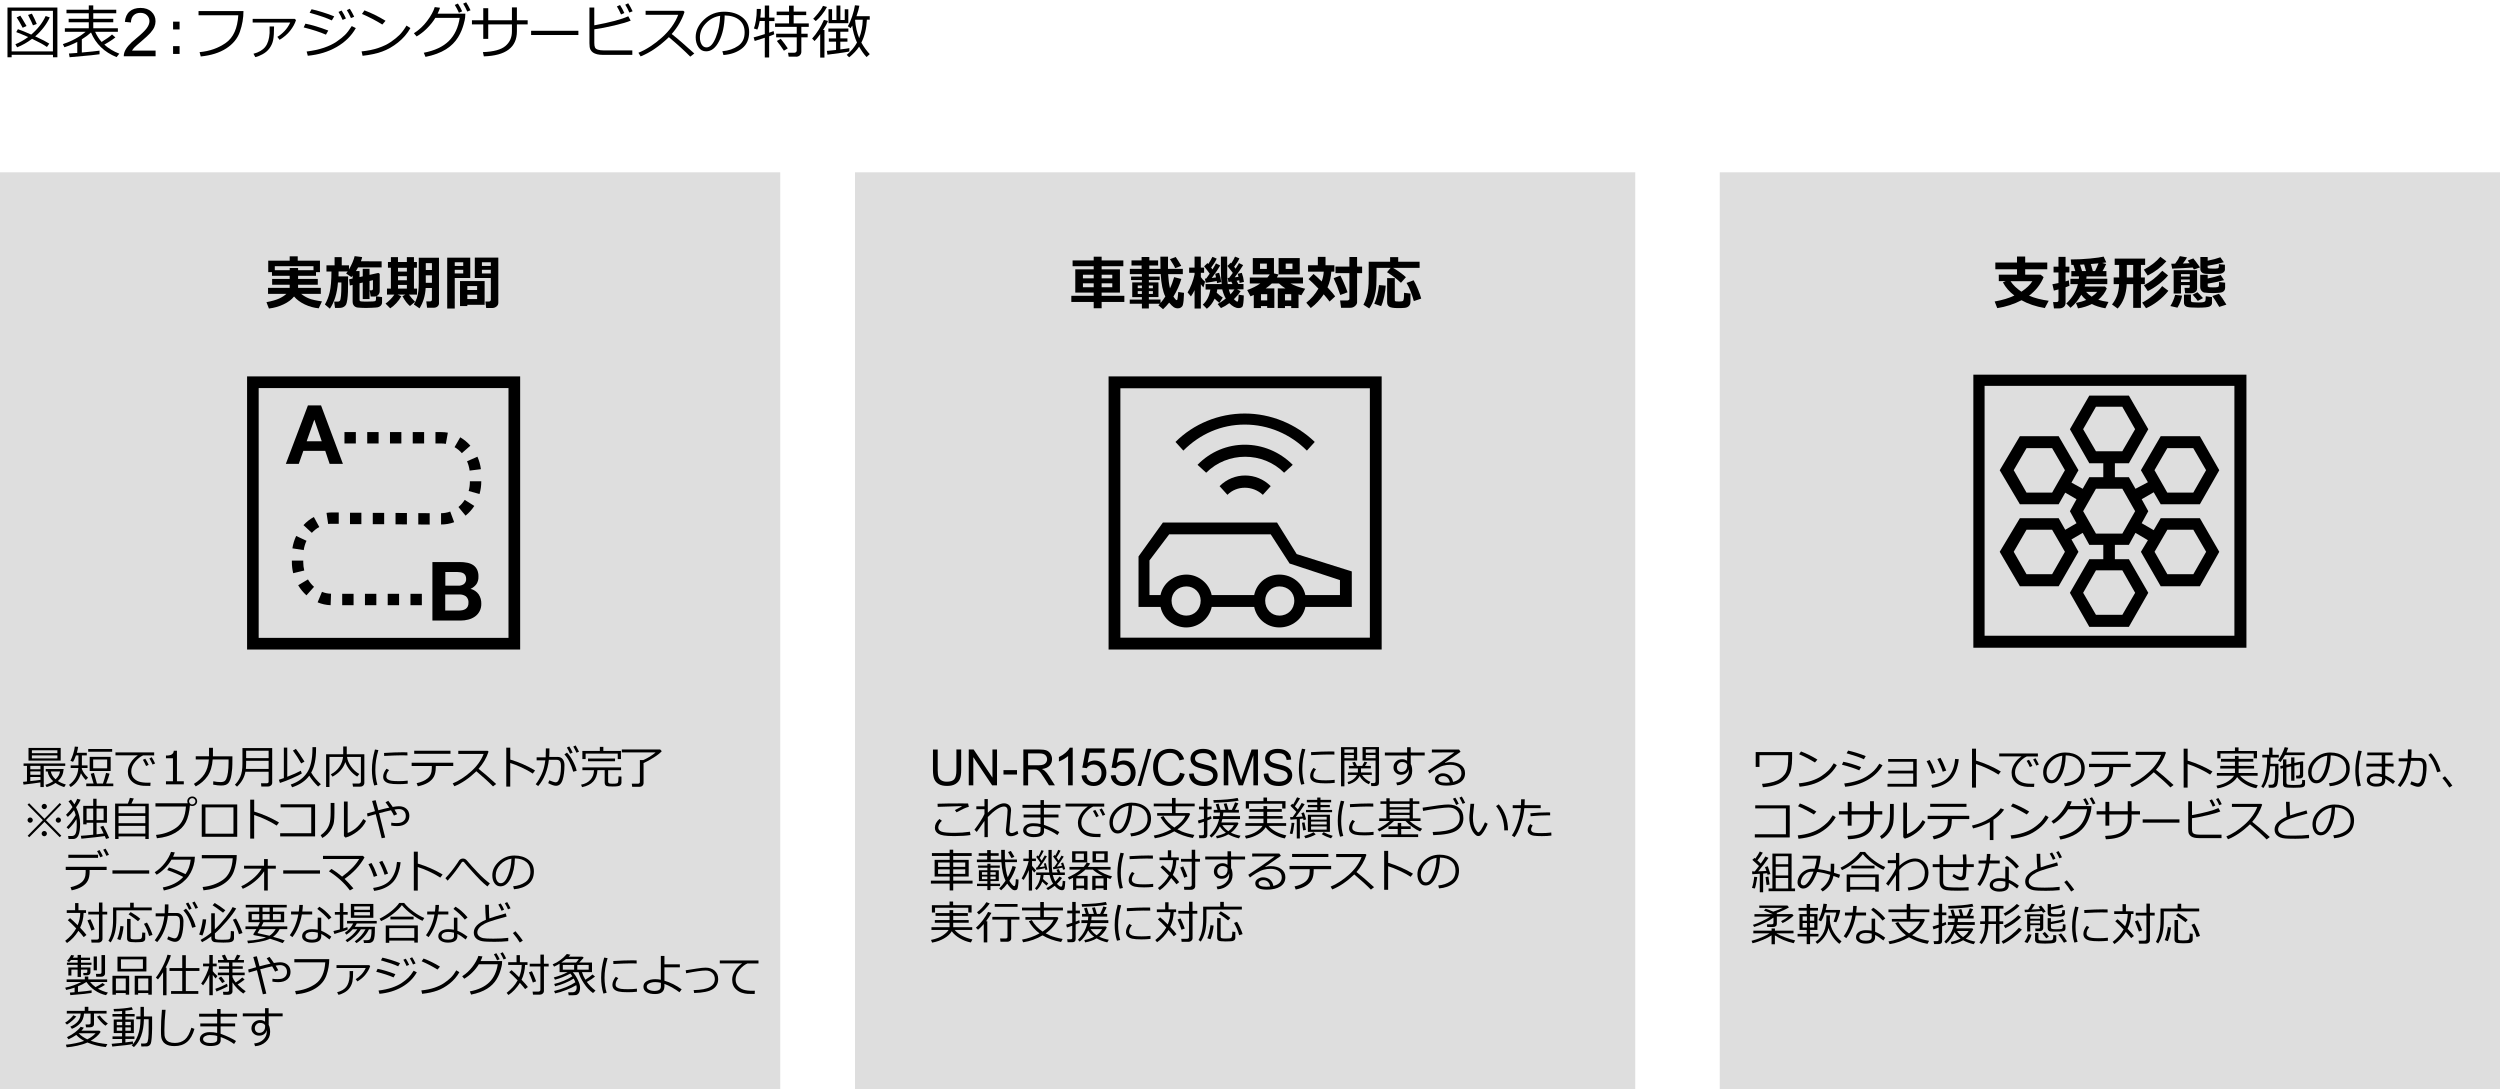 <?xml version="1.0" encoding="UTF-8"?>
<svg id="object" xmlns="http://www.w3.org/2000/svg" viewBox="0 0 769 335">
  <rect y="53" width="240" height="282" fill="#dedede"/>
  <rect x="263" y="53" width="240" height="282" fill="#dedede"/>
  <rect x="529" y="53" width="240" height="282" fill="#dedede"/>
  <g>
    <path d="m16.28,16.85H3.58v.76h-1.28V2.31h15.35v15.3h-1.35v-.76Zm-12.71-1.03h12.71V3.33H3.58v12.49Zm10.85-1.38c-1-.71-2.52-1.54-4.55-2.5-1.5,1.13-3.03,2-4.6,2.62l-.54-.94c1.37-.56,2.67-1.3,3.93-2.23-1.39-.62-2.61-1.12-3.66-1.51l.51-.91c.94.31,2.3.87,4.1,1.67,2.02-1.73,3.49-3.63,4.43-5.71l1.27.42c-1,2.17-2.5,4.11-4.48,5.84,2.13.98,3.58,1.73,4.33,2.22l-.73,1.05Zm-7.44-5.89c-.77-1.45-1.39-2.51-1.85-3.2l1.12-.53c.35.52.98,1.57,1.91,3.17l-1.18.55Zm3.16-.76c-.17-.49-.67-1.55-1.51-3.19l1.18-.4c.59,1.1,1.09,2.15,1.5,3.16l-1.17.44Z"/>
    <path d="m21.42,17.61l-.22-1.15c.61-.04,1.46-.1,2.57-.18v-3.39c-1.29.67-2.61,1.22-3.96,1.64l-.47-.95c2.74-.91,5.07-2.18,6.99-3.79h-6.38v-1.1h7.36v-1.85h-6.19v-1.06h6.19v-1.71h-6.86v-1.07h6.86v-1.34h1.38v1.34h7.07v1.07h-7.07v1.71h6.15v1.06h-6.15v1.85h7.57v1.1h-7c.54,1.2,1.21,2.23,2,3.11,1.48-.9,2.54-1.66,3.2-2.29l1.03.89c-.85.69-1.98,1.43-3.4,2.23,1.28,1.15,2.82,2.08,4.61,2.78l-.84,1.06c-3.79-1.54-6.4-4.07-7.86-7.58-.76.7-1.7,1.4-2.83,2.1v4.06c2.6-.23,4.42-.42,5.45-.57v1.11c-.43.11-3.49.42-9.18.91Z"/>
    <path d="m47.86,15.56v1.75h-9.79c-.01-.44.06-.86.21-1.26.25-.67.65-1.32,1.2-1.97.55-.65,1.34-1.4,2.38-2.24,1.61-1.32,2.7-2.37,3.26-3.14.57-.77.85-1.5.85-2.19,0-.72-.26-1.33-.77-1.82-.52-.5-1.19-.74-2.02-.74-.88,0-1.58.26-2.1.79-.53.53-.79,1.25-.8,2.18l-1.87-.19c.13-1.39.61-2.46,1.44-3.19.84-.73,1.96-1.1,3.37-1.1s2.55.39,3.38,1.18c.83.79,1.24,1.77,1.24,2.93,0,.59-.12,1.18-.36,1.75-.24.57-.65,1.18-1.21,1.81s-1.5,1.5-2.8,2.61c-1.09.92-1.79,1.54-2.1,1.86-.31.33-.57.66-.77.99h7.27Z"/>
    <path d="m55.24,9.06h-2v-2.4h2v2.4Zm0,7.53h-2v-2.4h2v2.4Z"/>
    <path d="m74.89,3.4c0,2.13-.36,4.24-1.09,6.34s-2.13,3.81-4.2,5.15-4.69,2.16-7.85,2.48l-.36-1.33c3.11-.29,5.81-1.25,8.1-2.87s3.56-4.45,3.81-8.48h-12.23v-1.29h13.81Z"/>
    <path d="m91.05,6.18c-.34,1.09-.94,2.18-1.79,3.26s-1.94,2.02-3.26,2.81l-.69-.91c.75-.43,1.49-1.03,2.21-1.79s1.31-1.64,1.76-2.62h-11.56v-1.13h12.94l.4.38Zm-6.75,1.99c0,1.79-.09,3.16-.27,4.1s-.56,1.8-1.13,2.58-1.31,1.4-2.2,1.87c-.89.47-1.62.75-2.17.85l-.56-1.03c1.64-.43,2.85-1.14,3.62-2.12s1.22-2.39,1.34-4.24v-2.03h1.38Z"/>
    <path d="m100.98,9.39l-.72,1.27c-1.82-.79-4.1-1.54-6.85-2.23l.54-1.15c1.98.38,4.32,1.08,7.02,2.11Zm8.47-.74c-1.36,2.39-3.32,4.32-5.89,5.8-2.57,1.48-5.53,2.38-8.88,2.7l-.36-1.3c1.99-.25,3.76-.63,5.31-1.16s2.84-1.15,3.89-1.87,1.9-1.4,2.56-2.04,1.36-1.56,2.12-2.76l1.26.63Zm-6.64-3.62l-.74,1.25c-1.46-.7-3.74-1.49-6.83-2.36l.6-1.07c.83.16,1.92.46,3.29.88s2.59.86,3.68,1.31Zm3.59.65l-1.01.45c-.42-.96-.85-1.78-1.27-2.46l.96-.43c.5.78.95,1.59,1.33,2.44Zm2.56-.54l-1.01.41c-.4-.93-.82-1.74-1.26-2.43l.91-.43c.47.73.93,1.55,1.35,2.45Z"/>
    <path d="m126.25,8.63c-.98,1.72-2.26,3.2-3.83,4.45s-3.2,2.18-4.9,2.79c-1.7.61-3.69,1.04-5.99,1.29l-.31-1.35c1.91-.19,3.62-.54,5.13-1.05s2.79-1.12,3.84-1.84,1.94-1.43,2.66-2.14,1.45-1.68,2.19-2.91l1.2.76Zm-7.66-2.23l-.99,1.15c-2.09-1.29-4.18-2.38-6.26-3.26l.76-1.1c2.19.82,4.36,1.89,6.5,3.21Z"/>
    <path d="m135.34,2.4c-.17.56-.41,1.16-.73,1.8h8.53l-.07,1.22c-.02.35-.17,1.03-.45,2.05-.18.65-.41,1.3-.67,1.96-.27.66-.62,1.34-1.05,2.04s-.96,1.37-1.57,1.99c-.61.62-1.33,1.19-2.14,1.7s-1.76.97-2.83,1.37-2.23.72-3.48.97l-.52-1.27c3.38-.66,5.95-1.87,7.72-3.63,1.77-1.76,2.88-4.13,3.33-7.11h-7.49c-.69,1.14-1.55,2.21-2.57,3.23-1.02,1.02-2.09,1.85-3.2,2.49l-.83-.98c1.55-.98,2.91-2.24,4.06-3.77s1.94-2.95,2.35-4.28l1.62.21Zm6.82,1.08l-1,.45c-.38-.86-.8-1.66-1.27-2.41l.96-.43c.52.8.95,1.6,1.31,2.39Zm2.58-.33l-1.01.41c-.39-.91-.81-1.72-1.26-2.43l.92-.43c.46.71.91,1.53,1.34,2.44Z"/>
    <path d="m150.18,11.96h-1.53v-4.45h-3.48v-1.27h3.48v-3.71h1.53v3.71h7.29v-3.96h1.53v3.96h3.31v1.27h-3.31v2.13c0,4.91-3.39,7.48-10.17,7.7l-.29-1.31c3.28-.12,5.59-.74,6.93-1.88s2-2.63,2-4.48v-2.16h-7.29v4.45Z"/>
    <path d="m177.91,10.77h-14.54v-1.3h14.54v1.3Z"/>
    <path d="m194.51,16.88h-9.04c-.67,0-1.26-.06-1.77-.18s-.94-.3-1.29-.54-.62-.56-.81-.95-.29-1.03-.29-1.91V2.31h1.49v5.48c4.95-.91,8.44-1.85,10.46-2.79l.74,1.34c-.98.43-2.65.93-5.02,1.49s-4.43.96-6.17,1.19v4.16c0,.64.07,1.11.21,1.42.14.31.44.54.92.69s1.12.22,1.92.22h8.64v1.37Zm-2.47-12.88l-1.01.45c-.43-.97-.85-1.8-1.27-2.47l.96-.43c.5.77.94,1.58,1.33,2.45Zm2.56-.54l-1.01.41c-.39-.91-.81-1.72-1.26-2.43l.91-.43c.49.75.94,1.56,1.35,2.44Z"/>
    <path d="m213.57,16.45l-1.25.97c-1.61-1.65-3.8-3.65-6.58-5.99-2.91,2.8-5.81,4.78-8.69,5.92l-.67-1.12c2.41-.98,4.82-2.54,7.21-4.68s4.07-4.47,5.03-7h-10.03v-1.22h11.61l.36.33c-.82,2.48-2.14,4.75-3.95,6.8,1.79,1.4,4.11,3.4,6.95,5.99Z"/>
    <path d="m222.54,16.95l-.34-1.19c1.89-.17,3.5-.72,4.84-1.64s2.01-2.31,2.01-4.15c0-1.64-.54-2.91-1.62-3.81-1.08-.9-2.59-1.37-4.52-1.42-.06,3.15-.63,5.78-1.7,7.89s-2.4,3.16-4.01,3.16c-1,0-1.78-.42-2.35-1.27-.57-.85-.86-1.88-.86-3.1,0-2.01.87-3.82,2.6-5.42s3.79-2.4,6.16-2.4c2.23,0,4.07.56,5.52,1.67s2.17,2.64,2.17,4.57c0,2.2-.73,3.89-2.19,5.05s-3.36,1.85-5.71,2.04Zm-1.02-12.09c-1.7.26-3.16,1.03-4.39,2.31s-1.84,2.73-1.84,4.34c0,.86.18,1.58.54,2.18s.86.89,1.49.89c1.1,0,2.05-1.02,2.87-3.07s1.26-4.26,1.33-6.64Z"/>
    <path d="m232.15,12.6l-.33-1.1c.69-.16,1.83-.5,3.43-1.01v-4.03h-1.56c-.22,1.17-.46,2.05-.74,2.63l-1.05-.33c.22-.51.42-1.3.61-2.38s.27-2.29.27-3.64l1.27.02c-.02.99-.08,1.88-.18,2.66h1.38V1.71h1.34v3.71h1.63v1.05h-1.63v3.59c.6-.21,1.06-.37,1.37-.5l.2.99c-.32.16-.85.37-1.57.62v6.51h-1.34v-6.06c-.86.28-1.89.61-3.1.98Zm12.71,4.84h-2.26l-.2-1.21h1.91c.21,0,.38-.07.54-.2.15-.13.23-.3.23-.49v-4.06h-6.34v-1.1h6.34v-2.11h-6.67v-1.08h4.3v-2.54h-3.81v-1.08h3.81v-1.82h1.42v1.82h3.86v1.08h-3.86v2.54h4.65v1.08h-2.29v2.11h1.94v1.1h-1.94v4.46c0,.43-.16.79-.47,1.08s-.69.43-1.15.43Zm-3.73-1.84c-.8-1.22-1.53-2.21-2.17-2.99l1.18-.68c.81.98,1.54,1.96,2.18,2.95l-1.19.71Z"/>
    <path d="m252.29,17.72v-7.22c-.7.99-1.28,1.7-1.74,2.13l-.74-.77c1.41-1.56,2.62-3.48,3.64-5.75l1.23.33c-.23.66-.74,1.59-1.53,2.79h.45v8.48h-1.31Zm-1.34-11.24l-.81-.71c.27-.23.75-.76,1.45-1.6s1.22-1.62,1.56-2.37l1.23.34c-.42.82-.95,1.63-1.59,2.42s-1.25,1.43-1.85,1.91Zm3.57,10.35l-.18-1.17c.69-.06,1.63-.16,2.83-.29v-2.56h-2.22v-.99h2.22v-2.06h-2.36v-.99h6.15v.99h-2.48v2.06h2.19v.99h-2.19v2.4c1.32-.16,2.25-.3,2.79-.41l-.02,1.03c-.5.15-2.75.49-6.74,1Zm.33-9.71V2.83h1.1v3.32h1.35V1.71h1.2v4.45h1.34v-3.32h1.1v4.29h-6.09Zm10.12,6.01c.71,1.28,1.57,2.46,2.56,3.52l-.98.9c-.78-.82-1.54-1.89-2.29-3.2-.72,1.11-1.74,2.2-3.06,3.27l-.75-.73c1.34-1.14,2.4-2.4,3.16-3.79-.36-.77-.68-1.67-.96-2.69s-.45-1.86-.49-2.54c-.21.36-.38.62-.52.8l-.85-.61c.44-.69.88-1.69,1.32-2.99s.73-2.45.87-3.45l1.36.14c-.13.77-.42,1.85-.89,3.23h4.08v1.06h-.88c-.12,2.7-.68,5.05-1.7,7.06Zm-.69-1.42c.69-1.75,1.06-3.63,1.1-5.64h-2.29l-.06.15c.16,2.02.57,3.85,1.25,5.49Z"/>
  </g>
  <g>
    <path d="m345.85,92.88h-6.99v1.94h-2.44v-1.94h-6.88v-1.89h6.88v-.99h-5.66v-7.15h5.66v-.96h-6.49v-1.78h6.49v-1.15h2.44v1.15h6.68v1.78h-6.68v.96h5.63v7.15h-5.63v.99h6.99v1.89Zm-12.74-7.26h3.31v-1.11h-3.31v1.11Zm3.31,1.53h-3.31v1.21h3.31v-1.21Zm2.44-1.53h3.28v-1.12h-3.28v1.12Zm3.28,1.53h-3.28v1.21h3.28v-1.21Z"/>
    <path d="m363.38,85.8c-.54,1.86-1.36,3.67-2.44,5.43.13.22.29.43.46.64s.29.33.35.38.13.07.19.07c.14,0,.22-.11.25-.33.06-.23.14-.96.24-2.17l1.78.26c-.03.98-.08,1.79-.14,2.41s-.15,1.08-.24,1.37c-.1.29-.28.52-.55.71s-.59.28-.98.28c-.47,0-.89-.13-1.27-.38s-.84-.72-1.4-1.38c-.6.76-1.22,1.43-1.87,2.02l-1.44-1.21c.17-.16.33-.33.47-.48h-3.4v1.46h-2.14v-1.46h-3.74v-1.27h3.74v-.76h-2.97v-4.52h2.97v-.72h-3.33v-1.06h3.33v-.77h-3.71v-1.62h3.62v-1.01h-3.11v-1.58h3.11v-1.06h2.37v1.06h2.71v1.58h-2.71v1.01h3.44c-.02-.88-.04-2.13-.04-3.74h2.36l-.02,3.3v.44h4.57v1.62h-4.52c.09,1.7.28,3.15.57,4.36.49-.99.91-2.13,1.28-3.43l2.2.56Zm-13.41,2.86h1.27v-.84h-1.27v.84Zm1.27.89h-1.27v.86h1.27v-.86Zm5.74,3.65c.49-.56.98-1.22,1.47-1.98-.78-1.61-1.25-3.91-1.42-6.91h-3.64v.77h3.33v1.06h-3.33v.72h2.95v4.52h-2.95v.76h3.59v1.05Zm-3.59-4.54h1.24v-.84h-1.24v.84Zm1.24.89h-1.24v.86h1.24v-.86Zm8.74-7.78l-1.89.72c-.18-.49-.71-1.41-1.61-2.77l1.78-.67c.51.73,1.08,1.63,1.71,2.72Z"/>
    <path d="m367.45,89.23c-.32.69-.69,1.34-1.12,1.95l-1.03-1.24c.43-.67.86-1.54,1.27-2.6s.7-2.04.88-2.95v-.48h-1.67v-1.6h1.67v-3.39h1.92v3.39h1.01v1.6h-1v1.33c.43.62.86,1.08,1.29,1.39l-.49,1.78c-.19-.17-.45-.5-.8-.98v7.47s-1.93,0-1.93,0v-5.68Zm6.99-.18c-.04.34-.1.67-.18.99.71.67,1.33,1.17,1.87,1.5l-1.06,1.62c-.53-.42-1.01-.85-1.44-1.3-.63,1.35-1.43,2.39-2.41,3.11l-1.24-1.27c1.27-1.13,2.04-2.68,2.32-4.64h-1.46v-1.68h4.95c-.16-1.12-.24-2.67-.24-4.66,0-.35,0-.71,0-1.08v-2.7h1.92l.02,5.93c0,.75.05,1.58.16,2.5h1.45l-.34-.73-.87.11-.27-1.24.47-.04c.36-.47.74-.98,1.12-1.53-.29-.39-.84-1.11-1.66-2.14l1.04-.98.15.17c.53-.78.92-1.46,1.15-2.06l1.35.55c-.29.69-.82,1.55-1.61,2.58.1.12.25.31.45.58.44-.68.78-1.25,1.02-1.72l1.29.63c-.55.97-1.42,2.22-2.59,3.75.26-.03.65-.08,1.15-.15-.09-.43-.17-.74-.23-.93l1.26-.29c.32.87.54,1.8.65,2.79l-1.32.31c-.02-.17-.07-.44-.14-.81-.2.04-.46.09-.79.15l.54.98h1.58v1.65h-1.99s1.12.58,1.12.58c-.54.81-1.24,1.63-2.09,2.45.51.5.86.75,1.06.75.07,0,.13-.04.18-.13s.09-.32.14-.7c.04-.38.08-.82.1-1.31l1.57.25c-.05,1.96-.19,3.1-.42,3.41s-.64.47-1.2.47c-.89,0-1.84-.51-2.84-1.52-.81.62-1.67,1.13-2.56,1.52l-1.01-1.24c.87-.49,1.7-1.06,2.5-1.7-.47-.8-.83-1.74-1.1-2.81h-1.52Zm-.18-2.62c-.83.18-1.95.36-3.37.55l-.26-1.27.4-.03c.32-.42.68-.92,1.07-1.5-.35-.52-.92-1.27-1.71-2.26l1.03-1c.06.06.14.16.25.29.57-.84.98-1.58,1.25-2.21l1.33.55c-.3.75-.87,1.67-1.7,2.76.17.22.31.41.41.56.46-.72.81-1.34,1.07-1.85l1.31.65c-.56.98-1.42,2.26-2.6,3.84.43-.05.86-.11,1.31-.18-.09-.43-.17-.81-.25-1.12l1.2-.31c.35,1.11.56,2.07.65,2.86l-1.28.33c-.03-.22-.06-.44-.11-.66Zm4.24,4.12c.47-.51.87-1.01,1.2-1.51h-1.72c.15.57.32,1.08.53,1.51Z"/>
    <path d="m389.79,94.14h-1.92v.63h-2.21v-4.04c-.33.15-.67.29-1.01.42l-1.01-1.94c1.51-.52,2.85-1.19,4.03-2.01h-3.23v-1.84h5.41c.27-.3.51-.62.73-.96h-5.22v-5.02h6.51v4.72l1.4.33c-.18.36-.35.67-.51.92h8.04v1.84h-3.84c1.16.64,2.66,1.18,4.51,1.63l-1.17,2c-.3-.08-.59-.17-.87-.25v4.2h-2.25v-.63h-1.92v.63h-2.21v-6.05h2.36c-.78-.49-1.44-1-1.99-1.53h-2.19c-.52.5-1.16,1.01-1.91,1.53h2.67v6.01h-2.21v-.6Zm-.11-11.41v-1.64h-2.1v1.64h2.1Zm-1.8,9.68h1.92v-1.92h-1.92v1.92Zm11.92-8.01h-6.5v-5.02h6.5v5.02Zm-4.54,8.01h1.92v-1.92h-1.92v1.92Zm2.3-9.69v-1.63h-2.08v1.63h2.08Z"/>
    <path d="m409.5,83.57c-.09,1.68-.47,3.29-1.16,4.83,1.05,1.12,1.84,2.04,2.36,2.76l-1.73,1.6c-.45-.64-1.05-1.39-1.8-2.23-1.07,1.63-2.4,3.04-3.97,4.22l-1.39-1.63c1.54-1.21,2.78-2.66,3.73-4.35-1.3-1.35-2.31-2.32-3.04-2.92l1.55-1.58c.5.39,1.33,1.16,2.5,2.31.37-1.01.58-2.02.63-3.01h-4.82v-1.98h3.01v-2.58h2.36v2.58h2.72v1.98h-.95Zm5,6.34l-2.23.83c-.61-1.87-1.29-3.59-2.04-5.17l2.07-.81c.88,1.74,1.62,3.46,2.2,5.15Zm2.95,3.01c0,.43-.21.83-.63,1.2s-.9.55-1.44.55h-2.87l-.3-2.25h2.27c.15,0,.28-.05.41-.15s.19-.22.19-.36v-7.9h-4.28v-2h4.28v-2.95h2.36v2.95h1.55v2h-1.55v8.91Z"/>
    <path d="m436.67,82.4h-8.16c1.58.94,2.9,1.89,3.95,2.86l-1.53,1.73c-1.29-1.21-2.72-2.3-4.28-3.26l1.11-1.33h-4.33v2.7c0,1.9-.09,3.4-.27,4.48-.18,1.08-.44,2.08-.77,2.99s-.74,1.68-1.21,2.31l-1.8-1.15c.38-.62.7-1.38.97-2.31.27-.92.45-1.82.54-2.68s.13-1.93.13-3.2v-5.02h6.58v-1.42h2.49v1.42h6.58v1.89Zm-10.42,5.47c-.04.94-.2,2.05-.48,3.34s-.59,2.28-.94,2.96l-2.11-.74c.72-1.51,1.21-3.42,1.46-5.74l2.07.18Zm7.59,5.06c0,.48-.16.88-.47,1.2s-.74.5-1.27.56-1.21.08-2.04.08c-1.4,0-2.31-.15-2.74-.44s-.64-.79-.64-1.5v-7.28h2.36v6.75c0,.24.12.37.36.4h.18c.35.04.59.05.73.05.23,0,.48-.02.75-.05s.45-.09.53-.18.15-.29.21-.62.08-.94.08-1.83l1.98.24v2.63Zm3.33-1.08l-2.27.76c-.67-2.36-1.42-4.22-2.25-5.58l2.17-.81c.4.65.84,1.57,1.34,2.77s.83,2.15,1.01,2.87Z"/>
  </g>
  <g>
    <path d="m628.61,85.26c-.88,2.17-2.37,4.07-4.47,5.7,1.75.73,3.76,1.25,6.04,1.56l-1.2,2.25c-2.81-.5-5.19-1.31-7.16-2.42-2.3,1.2-4.79,2.01-7.47,2.43l-.79-2.04c2.41-.43,4.43-1.04,6.06-1.83-1.57-1.2-2.74-2.55-3.52-4.05l.85-.38h-2.12v-1.99h5.6v-1.67h-6.66v-2.06h6.66v-1.85h2.52v1.85h6.79v2.06h-6.79v1.67h4.72l.95.76Zm-6.83,4.47c1.6-1.07,2.72-2.15,3.38-3.23h-6.72c.79,1.19,1.91,2.27,3.35,3.23Z"/>
    <path d="m636.57,87.91c-.32.13-.72.28-1.2.45v4.74c0,.56-.19,1-.56,1.31s-.85.46-1.43.46h-1.58l-.27-1.96h1.06c.4,0,.6-.18.6-.53v-3.36c-.47.13-.95.25-1.42.37l-.45-1.96c.46-.07,1.08-.19,1.87-.36v-3.26h-1.51v-1.78h1.51v-3.01h2.18v3.01h1.17v1.78h-1.17v2.74c.42-.12.76-.22,1-.31l.2,1.67Zm5.26-2.89c-.02.31-.05.55-.07.72h6.44v1.65h-6.75c-.06.25-.13.5-.2.74h6.27l.52.6c-.54,1.32-1.41,2.48-2.6,3.48.83.28,1.88.5,3.13.68l-.96,1.94c-1.67-.29-3.06-.73-4.17-1.32-1.29.66-2.71,1.11-4.24,1.35l-.63-1.68c1.15-.21,2.2-.52,3.13-.92-.6-.49-1.1-1.02-1.51-1.59-.87,1.59-1.97,2.93-3.3,4.01l-1.3-1.34c1.83-1.68,3.02-3.66,3.58-5.94h-2.31v-1.65h2.59c.03-.26.05-.5.06-.72h-2.37v-1.64h1.23l-.58-1.89h-.65l-.18-1.69c2.02,0,4.01-.1,5.99-.29,1.98-.2,3.35-.39,4.13-.59l.81,1.78c-.29.05-.71.11-1.26.18l1.22.33c-.26.62-.64,1.34-1.12,2.17h1.2v1.64h-6.08Zm-2.01-3.6l.62,1.96h1.23l-.58-2.03-1.27.07Zm3.59,9.83c.8-.54,1.35-1.03,1.66-1.47h-3.38c.41.49.98.98,1.71,1.47Zm.34-7.88h.7c.43-.87.78-1.66,1.04-2.36-.66.06-1.44.13-2.36.2l.62,2.16Z"/>
    <path d="m654.18,87.39c-.15,3.14-1.08,5.65-2.79,7.52l-1.75-1.27c.52-.58.99-1.37,1.43-2.38s.69-2.3.76-3.87h-1.66v-2.05h1.68v-3.84h-1.37v-1.96h9.36v1.96h-1.29v3.84h1.2v2.05h-1.2v7.31h-2.38v-7.31h-1.99Zm.03-5.89v3.84h1.96v-3.84h-1.96Zm12.78,7.95c-.93,1.19-2.01,2.25-3.24,3.19-1.23.94-2.45,1.66-3.63,2.17l-1.19-1.73c1.1-.54,2.25-1.32,3.45-2.31,1.2-1,2.1-1.92,2.7-2.76l1.91,1.44Zm-.61-9.08c-1.59,1.8-3.51,3.26-5.75,4.38l-1.19-1.8c2.1-1.1,3.79-2.42,5.08-3.96l1.85,1.38Zm.52,4.34c-.71.89-1.65,1.79-2.83,2.69-1.18.91-2.31,1.62-3.4,2.13l-1.19-1.77c1.98-1.02,3.86-2.51,5.63-4.46l1.78,1.41Z"/>
    <path d="m671.2,90.96c-.22,1.29-.69,2.52-1.42,3.68l-2.18-.5c.63-.98,1.12-2.13,1.48-3.44l2.13.25Zm1.51-11.78c-.25.51-.67,1.14-1.26,1.88l2.08-.09c-.26-.35-.45-.62-.59-.82l1.72-.67c.34.38,1.03,1.3,2.07,2.77l-1.87.63c-.1-.16-.23-.36-.39-.59-1.51.12-3.62.23-6.31.35l-.29-1.51c.21,0,.6,0,1.2-.02.63-.82,1.11-1.59,1.45-2.32l2.18.38Zm.86,8.53h-2.7v2.58h-2.25v-7.18h7.2v5.67c0,.42-.18.76-.54,1.03-.36.27-.82.41-1.37.41h-1.77l-.18-1.66h1.17c.29,0,.43-.11.43-.33v-.52Zm0-2.63v-.76h-2.7v.76h2.7Zm-2.7,1.67h2.7v-.79h-2.7v.79Zm9.54,6.39c0,.49-.24.86-.72,1.12s-1.68.38-3.61.38c-.39,0-1.06-.02-2.01-.06-.95-.04-1.56-.19-1.85-.46s-.43-.62-.43-1.07v-2.43h2.14v1.79c0,.16.04.28.12.37.08.09.18.14.31.16s.41.04.83.06.78.04,1.05.04c.57,0,1.04-.03,1.39-.08s.58-.17.69-.35.16-.67.16-1.48l1.92.27v1.72Zm-2.77-1.45l-1.6.88c-.25-.4-.78-1.03-1.59-1.91l1.49-.77c.42.42.99,1.02,1.7,1.8Zm6.82-3.28c0,.38-.08.7-.25.94-.17.25-.4.43-.71.54s-.81.19-1.52.22c-.71.03-1.17.05-1.38.05-.19,0-.63-.02-1.32-.06s-1.12-.08-1.3-.12-.36-.14-.55-.29-.34-.35-.46-.58-.18-.5-.18-.79v-3.79h2.3v1.13c1.59-.31,2.92-.67,3.97-1.07l1.05,1.58c-1.21.36-2.88.72-5.02,1.08v.74c0,.18.12.29.37.34.24.05.67.07,1.29.07.69,0,1.15-.03,1.38-.1.23-.06.36-.18.38-.33.05-.33.07-.73.07-1.21l1.87.2v1.44Zm-.07-5.55c0,.37-.15.67-.44.91s-.64.39-1.05.44-1.25.08-2.55.08c-.59,0-1.18-.02-1.78-.06s-1.04-.2-1.32-.47c-.28-.27-.42-.6-.42-1v-3.71h2.25v1.14c1.54-.3,2.84-.65,3.9-1.05l1.06,1.53c-1.25.38-2.9.74-4.97,1.08v.5c0,.17.11.28.33.32.22.04.67.06,1.34.06.73,0,1.18-.02,1.35-.07.17-.05.28-.11.35-.18.07-.07.1-.44.1-1.13l1.84.19v1.41Zm.45,10.84l-2.2.7c-1-1.71-1.71-2.82-2.14-3.33l2.03-.69c.65.71,1.42,1.82,2.3,3.31Z"/>
  </g>
  <g>
    <path d="m90.44,91.21c-.74.93-1.8,1.73-3.2,2.4s-2.9,1.1-4.52,1.3l-.76-1.96c1.67-.32,2.97-.69,3.89-1.11.92-.42,1.67-.91,2.25-1.45h-5.65v-1.85h6.66v-.95h-5.4v-1.78h5.4v-.98h-5.45v-1.13h-1.15v-3.51h6.6v-1.35h2.47v1.35h6.84v3.51h-1.22v1.13h-5.51v.98h6.06v1.78h-6.06v.95h6.99v1.85h-6.06c.76.61,1.58,1.09,2.47,1.44.89.35,2.2.64,3.94.88l-.99,2.13c-1.48-.14-2.91-.54-4.28-1.19s-2.47-1.46-3.3-2.44Zm-1.33-8.1v-.67h2.58v.67h4.74v-1.23h-11.9v1.23h4.59Z"/>
    <path d="m104.15,83.5l-.02,1.51h2.95c0,2.33-.02,3.92-.05,4.79s-.1,1.66-.21,2.39-.23,1.21-.36,1.46-.31.45-.54.62-.47.28-.72.35-.66.11-1.23.11c-.26,0-.57,0-.92,0l-.26-1.95h1.13c.28,0,.49-.09.63-.27s.26-.69.34-1.52c.08-.83.12-1.89.12-3.18,0-.29,0-.6,0-.92h-1.05c-.27,3.36-1.1,6.04-2.49,8.06l-1.53-1.29c.65-1.07,1.15-2.35,1.49-3.84s.52-3.59.53-6.29h-1.54v-1.91h2.5v-2.52h2.2v2.52h2.23v1.29c.92-1.67,1.5-3.04,1.74-4.12l2.31.29c-.08.42-.21.85-.38,1.29l6.37.02v1.87h-7.24c-.19.35-.41.72-.67,1.12h1.12v1.85l.98-.22v-2.32h2.09v1.86l2.73-.6.4.29v5.31c0,.47-.16.87-.48,1.19s-.71.48-1.17.48h-1.12l-.31-1.91h.59c.1,0,.19-.04.28-.13s.13-.18.13-.28v-2.72l-1.05.25v5.56h-2.09v-5.08l-.98.23v5.14c0,.24.14.38.42.43s.9.07,1.85.07c.78,0,1.38-.02,1.8-.05s.67-.07.76-.13.14-.15.18-.29.06-.52.06-1.16l1.85.24v1.6c0,.28-.06.52-.18.73s-.29.38-.51.53c-.23.14-.46.24-.7.29s-.8.09-1.68.13-1.5.06-1.87.06c-.45,0-.9-.01-1.35-.04s-.84-.05-1.17-.08c-.33-.03-.61-.13-.84-.28-.24-.16-.42-.36-.55-.61-.13-.25-.2-.54-.2-.88v-5.21l-.86.2-.22-1.91,1.08-.24v-.92l-.38.47-1.62-1.1c.18-.2.34-.41.48-.62h-2.83Z"/>
    <path d="m123.43,91.15c-.4.74-.92,1.45-1.55,2.12s-1.25,1.2-1.85,1.57l-1.44-1.46c1.05-.73,1.96-1.66,2.72-2.77h-2.27v-1.84h1.2v-6.41h-.91v-1.77h.91v-1.49h2.18v1.49h2.73v-1.49h2.18v1.49h.91v1.77h-.91v6.41h.95v1.84h-2.5c.54.77,1.17,1.51,1.9,2.21l-1.58,1.31c-.78-.63-1.55-1.64-2.31-3.02l.92-.5h-2.42l1.13.54Zm-1-8.78v1.17h2.73v-1.17h-2.73Zm0,2.59v1.24h2.73v-1.24h-2.73Zm0,3.81h2.73v-1.13h-2.73v1.13Zm12.61,4.48c0,.4-.16.74-.47,1.01s-.73.4-1.23.4h-1.97l-.25-1.96h1.22c.12,0,.24-.04.35-.13s.17-.19.17-.32v-3.66h-1.92c-.14,2.37-.77,4.45-1.9,6.25l-1.75-1.2c.4-.65.73-1.34.96-2.06.24-.72.39-1.43.46-2.14s.1-1.58.1-2.63v-7.53h6.22v13.96Zm-2.18-10.19v-2.13h-1.89v2.13h1.89Zm0,3.92v-2.29h-1.89v2.29h1.89Z"/>
    <path d="m144.65,85.51h-4.77v9.4h-2.32v-15.66h7.09v6.27Zm-2.16-3.71v-1.12h-2.61v1.12h2.61Zm0,2.32v-1.13h-2.61v1.13h2.61Zm1.26,9.63v.4h-2.25v-7.7h7.57v7.3h-5.32Zm3.01-4.55v-1.2h-3.01v1.2h3.01Zm-3.01,2.79h3.01v-1.34h-3.01v1.34Zm9.53,1.15c0,.46-.19.84-.58,1.15s-.84.46-1.38.46h-1.77l-.24-2h1.1c.14,0,.27-.05.39-.15s.18-.22.18-.36v-6.73h-4.93v-6.27h7.23v13.9Zm-5.04-11.34h2.74v-1.12h-2.74v1.12Zm2.74,1.19h-2.74v1.13h2.74v-1.13Z"/>
  </g>
  <g>
    <path d="m12.44,240.67c-1.62.25-3.35.47-5.2.68l-.16-.85,1.22-.12v-4.81h-1.05v-.72h12.82v.72h-6.61v6.54h-1.03v-1.44Zm-3.67-6.7v-3.9h9.9v3.9h-9.9Zm.55,1.6v1.05h3.12v-1.05h-3.12Zm0,1.72v1.04h3.12v-1.04h-3.12Zm0,2.98c1.29-.14,2.34-.27,3.12-.38v-.88h-3.12v1.25Zm.49-8.58h7.84v-.9h-7.84v.9Zm7.84.67h-7.84v.92h7.84v-.92Zm.16,7.88c.72.46,1.54.82,2.45,1.08l-.51.79c-1.01-.31-1.9-.73-2.68-1.27-.8.56-1.72.99-2.75,1.27l-.36-.7c.83-.22,1.62-.59,2.4-1.12-.94-.84-1.51-1.84-1.7-2.98h-.6v-.76h5.52c-.07.79-.23,1.47-.49,2.03-.26.56-.69,1.12-1.28,1.66Zm-.72-.53c.78-.7,1.24-1.5,1.38-2.41h-2.85c.2.94.69,1.75,1.47,2.41Z"/>
    <path d="m21.74,242.09l-.51-.67c1.75-1.23,2.71-2.96,2.88-5.18h-2.37v-.8h2.39v-3.07h-.76c-.33.91-.63,1.57-.9,1.98l-.8-.34c.27-.49.54-1.18.83-2.07s.45-1.66.51-2.29l1.03.08c-.1.64-.23,1.25-.4,1.83h3.06v.81h-1.51v3.07h1.74v.8h-1.75c0,.06,0,.14-.02.25.36.96,1,1.87,1.93,2.73l-.69.72c-.59-.59-1.09-1.29-1.5-2.08-.56,1.9-1.61,3.32-3.15,4.23Zm4.79-.25v-.83h2.25c-.36-1.32-.65-2.32-.88-3l1-.26c.25.83.56,1.92.92,3.26h1.85c.31-.88.63-1.97.96-3.26l1.07.23c-.2.79-.55,1.8-1.05,3.03h2.2v.83h-8.33Zm.6-10.6v-.84h7.37v.84h-7.37Zm.46,5.91v-4.34h6.45v4.34h-6.45Zm5.37-3.53h-4.3v2.71h4.3v-2.71Z"/>
    <path d="m47.43,232.36h-3.42c-.83.36-1.65,1.01-2.44,1.95-.79.95-1.19,1.93-1.19,2.95,0,.79.21,1.45.63,1.97s.98.91,1.68,1.16,1.63.37,2.79.37c.27,0,.54,0,.83-.02l-.07,1.01h-.03c-.84,0-1.54-.01-2.1-.04s-1.14-.14-1.76-.33-1.16-.49-1.63-.89-.82-.85-1.05-1.37-.34-1.11-.34-1.76c0-.92.28-1.82.84-2.72.56-.9,1.3-1.66,2.21-2.29h-6.86v-.91h11.9v.94Zm-1.7,2.91l-.79.36c-.33-.74-.66-1.38-.99-1.92l.74-.33c.4.62.74,1.25,1.04,1.9Zm1.99-.42l-.79.32c-.31-.71-.63-1.34-.98-1.89l.72-.36c.31.49.66,1.13,1.04,1.92Z"/>
    <path d="m56.53,241.26h-5.48v-.94h2.15v-7.08h-2.15v-.83c.84,0,1.44-.12,1.8-.36s.56-.61.61-1.12h.97v9.39h2.11v.94Z"/>
    <path d="m65.5,230.04v2.6h5.99v.53c0,1.59-.02,2.66-.07,3.22s-.12,1.16-.21,1.79c-.09.63-.22,1.17-.39,1.62-.17.45-.36.81-.57,1.06-.22.25-.5.44-.84.57s-.81.2-1.41.2c-.64,0-1.45-.09-2.43-.27l.03-1.04c.82.17,1.58.25,2.28.25.33,0,.64-.05.94-.16.3-.1.56-.38.78-.83s.4-1.12.52-2c.13-.88.19-1.91.19-3.09v-.88h-4.89c-.14,2.1-.67,3.81-1.59,5.13s-2.13,2.37-3.62,3.16l-.57-.78c1.4-.85,2.49-1.85,3.25-3.02s1.22-2.66,1.36-4.49h-4.04v-.98h4.09v-2.6h1.2Z"/>
    <path d="m82.52,241.93h-2.13l-.11-1h1.78c.38,0,.57-.18.57-.53v-3.01h-7.14c-.31,1.74-1.17,3.26-2.58,4.58l-.66-.59c.67-.63,1.23-1.44,1.67-2.44s.66-2.33.66-4.01v-4.83h9.15v10.67c0,.33-.13.61-.38.83-.25.22-.54.33-.84.33Zm.11-5.4v-2.51h-6.92v.74c0,.71-.03,1.3-.08,1.77h7.01Zm0-3.32v-2.28h-6.92v2.28h6.92Z"/>
    <path d="m86.11,240.83l-.33-.98c.42-.12.92-.29,1.53-.51v-9.37h1.05v8.97c1.79-.7,3.18-1.32,4.18-1.87l.29.85c-.44.31-1.41.8-2.93,1.46-1.51.66-2.78,1.14-3.8,1.46Zm11.75,1.11c-1.12-1.1-2.03-2.21-2.73-3.34-1.21,1.63-2.97,2.82-5.28,3.57l-.42-.85c2.22-.74,3.89-1.96,5.01-3.64s1.67-4.15,1.67-7.38v-.48h1.11v.54c0,3.13-.5,5.56-1.5,7.29.8,1.33,1.79,2.52,2.98,3.58l-.86.71Zm-5.22-7.12c-.73-1.34-1.58-2.65-2.54-3.94l.92-.53c.61.77,1.49,2.08,2.64,3.92l-1.01.55Z"/>
    <path d="m110.65,241.98h-2.06l-.17-.96h1.91c.19,0,.35-.05.48-.16.13-.11.2-.25.2-.41v-7.62h-4.26c.11.97.53,1.96,1.25,2.97.72,1.01,1.57,1.76,2.53,2.27l-.66.8c-.86-.52-1.61-1.19-2.26-1.99s-1.11-1.63-1.39-2.48c-.6,1.9-1.91,3.4-3.93,4.49l-.53-.7c1.19-.62,2.08-1.42,2.69-2.37s.96-1.95,1.07-2.98h-4.18v9.25h-1.03v-10.08h5.26v-2.39h1.09v2.39h5.41v8.76c0,.37-.13.66-.38.89s-.6.33-1.05.33Z"/>
    <path d="m116.08,241.39l-.98.23c-.47-1.5-.7-3.13-.7-4.88,0-1.91.31-3.98.94-6.19l1.05.18c-.63,2.07-.94,4.09-.94,6.06,0,1.62.21,3.15.64,4.6Zm9.34-.33c-.95.1-1.88.15-2.8.15-1.27,0-2.21-.07-2.84-.22-.63-.15-1.1-.39-1.43-.73s-.49-.78-.49-1.32c0-.78.34-1.61,1.03-2.48l.79.42c-.56.62-.84,1.28-.84,2,0,.36.15.64.46.86.3.22.71.36,1.22.43.51.07,1.23.11,2.16.11s1.86-.05,2.73-.16v.95Zm-.08-8.7c-.72-.01-1.41-.02-2.05-.02-.94,0-2.65.06-5.12.19,0-.21-.01-.51-.04-.92,2.35-.14,4.25-.21,5.72-.21.73,0,1.21,0,1.46.02v.06c0,.21.01.5.03.88Z"/>
    <path d="m134.04,236.07c0,1.15-.19,2.08-.57,2.81-.38.72-.98,1.34-1.8,1.84s-1.87.89-3.14,1.15l-.37-.96c1.43-.31,2.57-.81,3.4-1.51s1.26-1.73,1.26-3.07v-.71h-6.2v-1h12.8v1h-5.37v.46Zm4.53-4.2h-11.16v-.95h11.16v.95Z"/>
    <path d="m152.62,241.15l-.97.75c-1.25-1.29-2.96-2.84-5.12-4.66-2.26,2.18-4.52,3.71-6.76,4.61l-.52-.87c1.88-.77,3.75-1.98,5.61-3.64,1.86-1.66,3.17-3.48,3.91-5.44h-7.8v-.95h9.03l.28.25c-.64,1.93-1.66,3.7-3.07,5.29,1.39,1.09,3.2,2.64,5.41,4.66Z"/>
    <path d="m164.59,237l-.72.95c-.95-.63-2.08-1.26-3.4-1.87s-2.49-1.07-3.52-1.38v7.25h-1.22v-11.97h1.23v3.66c2.7.81,5.24,1.93,7.62,3.35Z"/>
    <path d="m169,231.43c0,.41-.02.88-.06,1.4h2.62c.65,0,1.15.23,1.52.69.37.46.55,1.07.55,1.81,0,1.84-.19,3.36-.58,4.57s-1.07,1.81-2.04,1.81c-.57,0-1.36-.27-2.38-.81l.33-.87c.25.12.59.25,1.03.39.44.14.74.22.91.22.37,0,.67-.19.89-.59.22-.4.4-.96.55-1.68.14-.72.21-1.58.21-2.57,0-.91-.12-1.48-.37-1.72-.24-.24-.57-.36-.97-.36h-2.38c-.16,1.55-.53,3.04-1.1,4.46-.58,1.42-1.3,2.62-2.18,3.61l-.77-.56c.59-.7,1.18-1.68,1.77-2.93.59-1.25.98-2.73,1.19-4.43h-2.67v-.92h2.78c.03-.32.05-1.24.05-2.75h1.1v1.23Zm8.39,5.67l-1.07.28c-.62-2.28-1.52-4.06-2.71-5.33l.8-.55c.62.64,1.22,1.5,1.8,2.59s.97,2.09,1.18,3.01Zm-1.24-5.6l-.79.35c-.33-.73-.66-1.37-.99-1.91l.74-.34c.4.62.74,1.25,1.04,1.91Zm1.96-.28l-.79.32c-.31-.71-.63-1.34-.98-1.89l.72-.35c.31.49.66,1.13,1.04,1.92Z"/>
    <path d="m179.04,242.12l-.3-.76c1.21-.22,2.17-.72,2.87-1.49s1.07-1.76,1.1-2.96h-3.56v-.85h11.89v.85h-3.98v3.51c0,.18.05.32.16.42.11.1.25.16.42.19.17.02.44.04.81.04.28,0,.55-.01.81-.03.26-.02.44-.05.54-.1.1-.04.19-.11.25-.2.06-.09.11-.3.15-.63s.06-.76.06-1.31l.9.08v1.82c0,.36-.14.66-.43.89-.29.23-1.05.34-2.28.34-.42,0-.84-.02-1.27-.05s-.73-.15-.91-.35c-.18-.19-.27-.47-.27-.82v-3.81h-2.23c-.12,2.88-1.69,4.62-4.72,5.22Zm10.98-8.65v-1.67h-9.88v1.69h-1v-2.5h5.37v-1.26h1.08v1.26h5.41v2.49h-.98Zm-9.14.7v-.84h8.31v.84h-8.31Z"/>
    <path d="m196.67,242.03h-2.21l-.12-.97h1.87c.41,0,.62-.18.62-.53v-6.73h1.04c1.52-.69,2.79-1.48,3.8-2.37h-10.41v-.89h11.81l.49.52c-.46.54-1.26,1.18-2.42,1.92s-2.22,1.32-3.18,1.73v6.1c0,.37-.12.66-.36.89-.24.22-.55.33-.93.33Z"/>
    <path d="m18.85,257.07l-.48.45-4.69-4.72-4.69,4.73-.48-.45,4.68-4.79-4.72-4.77.48-.45,4.73,4.79,4.69-4.85.48.44-4.72,4.83,4.72,4.77Zm-10.38-4.8c0-.22.08-.41.24-.57s.35-.24.57-.24.42.08.57.24.24.35.24.57-.08.41-.24.57-.35.24-.57.24-.42-.08-.57-.24-.24-.35-.24-.57Zm4.34-4.2c0-.22.08-.41.24-.57s.35-.24.57-.24.42.08.57.24.24.35.24.57-.08.41-.24.57-.35.24-.57.24-.42-.08-.57-.24-.24-.35-.24-.57Zm0,8.35c0-.22.08-.41.24-.57s.35-.24.57-.24.42.08.57.24.24.35.24.57-.08.41-.24.57-.35.24-.57.24-.42-.08-.57-.24-.24-.35-.24-.57Zm4.33-4.16c0-.22.08-.41.24-.57s.35-.24.57-.24.41.08.57.24c.16.16.24.35.24.57s-.08.41-.24.57c-.16.16-.35.24-.57.24s-.42-.08-.57-.24-.24-.35-.24-.57Z"/>
    <path d="m21.04,255.02l-.56-.54c1.13-1.17,2.06-2.42,2.8-3.74-.13-.54-.31-1.06-.52-1.54-.71.92-1.33,1.61-1.89,2.07l-.57-.63c.66-.62,1.33-1.4,2-2.37-.32-.58-.73-1.19-1.23-1.8l.76-.5c.39.46.74.93,1.05,1.44.39-.62.68-1.19.88-1.71l1.03.3c-.26.61-.73,1.39-1.39,2.33.83,1.63,1.24,3.34,1.24,5.13,0,1.6-.18,2.76-.53,3.51-.35.74-.89,1.11-1.62,1.11h-1.4l-.14-.92h1.14c.29,0,.53-.07.74-.21s.36-.35.47-.64.18-.62.23-1.01.07-.94.08-1.66v-.19c0-.51-.03-1-.1-1.5-.58,1.03-1.4,2.05-2.46,3.07Zm3.99,2.96l-.17-.89c.84-.04,2.11-.15,3.81-.34v-3.68h-2.04v.5h-1.03v-5.68h3.07v-2.2h1.03v2.2h3.19v5.18h-3.19v3.57l2.17-.27c-.43-.92-.77-1.6-1.03-2.02l.93-.34c.19.32.51.93.94,1.82s.73,1.53.88,1.93l-.97.31c-.09-.23-.23-.54-.4-.92-1.52.25-3.92.53-7.19.84Zm1.6-5.7h2.04v-3.58h-2.04v3.58Zm3.07,0h2.17v-3.58h-2.17v3.58Z"/>
    <path d="m44.7,257.27h-8.24v.8h-1.05v-10.88h3.92c.31-.76.52-1.36.62-1.78l1.21.2c-.18.46-.42.99-.72,1.59h5.31v10.87h-1.04v-.79Zm0-7.1v-2.18h-8.24v2.18h8.24Zm-8.24,3.04h8.24v-2.22h-8.24v2.22Zm0,3.21h8.24v-2.39h-8.24v2.39Z"/>
    <path d="m58.42,247.76c-.17,2.07-.58,3.77-1.24,5.09-.66,1.32-1.75,2.43-3.27,3.32s-3.4,1.45-5.64,1.68l-.28-1.03c2.38-.23,4.46-.97,6.24-2.23,1.78-1.26,2.77-3.42,2.96-6.49h-9.37v-1.01h9.93c-.09-.19-.14-.4-.14-.64,0-.4.15-.74.44-1.02.29-.28.66-.42,1.1-.43.41,0,.76.14,1.05.42.29.28.44.63.45,1.05,0,.41-.15.75-.44,1.03s-.64.42-1.06.43c-.27,0-.52-.06-.74-.17Zm.71-.31c.26,0,.5-.09.69-.28.2-.19.3-.41.3-.68s-.1-.51-.29-.7c-.19-.2-.43-.29-.7-.29s-.49.1-.69.29-.29.42-.29.69.1.49.29.69c.19.2.42.29.69.29Z"/>
    <path d="m72.97,257.4h-10.91v-9.95h10.91v9.95Zm-1.16-.96v-8.09h-8.61v8.09h8.61Z"/>
    <path d="m85.82,253l-.72.95c-.95-.63-2.08-1.26-3.4-1.87s-2.49-1.07-3.52-1.38v7.25h-1.22v-11.97h1.23v3.66c2.7.81,5.24,1.93,7.62,3.35Z"/>
    <path d="m96.92,257.28h-10.74v-.98h9.56v-7.96h-9.43v-.94h10.61v9.88Z"/>
    <path d="m102.87,250.09c0,1.08-.05,1.95-.14,2.63s-.31,1.34-.65,1.99c-.34.65-.77,1.24-1.28,1.78s-1.07.96-1.66,1.27l-.51-.87c.57-.35,1.1-.81,1.58-1.39s.85-1.25,1.11-2.04.39-1.98.39-3.6v-2.88h1.16v3.11Zm9.73,2.43c-.58,1.24-1.48,2.33-2.7,3.25-1.22.92-2.42,1.55-3.61,1.88l-.5-.46v-10.64h1.15v9.65c.75-.22,1.57-.69,2.45-1.39.88-.7,1.67-1.66,2.36-2.88l.85.6Z"/>
    <path d="m118.49,257.63l-1.08.21c-.35-1.54-.96-4-1.83-7.4-.87.24-1.71.48-2.51.72l-.18-.94,2.45-.7c-.33-1.24-.62-2.29-.88-3.14l1.09-.24.83,3.1c1.29-.34,2.41-.62,3.37-.82-.42-.62-.81-1.17-1.17-1.64l.85-.45c.28.33.74.96,1.37,1.89.82-.15,1.46-.22,1.92-.22.96,0,1.73.27,2.32.81s.88,1.27.88,2.17-.33,1.68-.99,2.26-1.58.87-2.77.87c-.64,0-1.25-.06-1.83-.17l.03-.88c.47.08.98.12,1.53.12.43,0,.81-.03,1.13-.09.33-.06.63-.18.92-.37.28-.19.5-.43.66-.72s.23-.62.23-.98c0-.67-.19-1.19-.56-1.57-.37-.38-.89-.58-1.55-.58-.32,0-.77.05-1.37.16.3.47.57.94.81,1.42l-.99.42c-.15-.37-.45-.91-.9-1.63-1.02.22-2.24.53-3.66.91l1.87,7.48Z"/>
    <path d="m27.57,268.07c0,1.16-.19,2.1-.57,2.82s-.98,1.33-1.8,1.83c-.82.5-1.87.88-3.15,1.15l-.36-.96c1.43-.31,2.57-.81,3.4-1.51s1.26-1.73,1.26-3.07v-.71h-6.13v-1h12.58v1h-5.24v.46Zm2.59-4.2h-9.14v-.95h9.14v.95Zm1.48-.51l-.79.35c-.33-.74-.66-1.38-.99-1.91l.74-.33c.41.63.75,1.26,1.04,1.9Zm1.87-.42l-.78.32c-.3-.7-.63-1.33-.98-1.89l.72-.33c.35.54.7,1.18,1.05,1.91Z"/>
    <path d="m45.9,268.73h-11.31v-1.01h11.31v1.01Z"/>
    <path d="m53.76,262.2c-.15.46-.32.91-.52,1.33h6.71c-.04.67-.08,1.14-.13,1.44-.15.85-.37,1.65-.67,2.39-.29.74-.68,1.45-1.16,2.14-.48.68-1.09,1.32-1.82,1.91-.73.59-1.58,1.09-2.55,1.51s-2.04.76-3.22,1l-.33-.94c2.68-.51,4.79-1.59,6.3-3.23-1.36-.74-3.01-1.45-4.93-2.12l.53-.81c1.39.43,3.09,1.11,5.1,2.06.86-1.23,1.39-2.7,1.59-4.44h-5.92c-.57.99-1.27,1.9-2.09,2.71-.82.81-1.64,1.45-2.46,1.91l-.6-.75c1.23-.78,2.29-1.76,3.17-2.92.88-1.16,1.5-2.28,1.84-3.35l1.15.15Z"/>
    <path d="m72.82,263c0,1.65-.28,3.3-.85,4.93s-1.65,2.97-3.27,4.01-3.65,1.68-6.1,1.93l-.28-1.03c2.42-.23,4.52-.97,6.3-2.23s2.77-3.46,2.97-6.59h-9.51v-1h10.74Z"/>
    <path d="m81.25,268c-.74,1.13-1.7,2.18-2.9,3.15s-2.42,1.72-3.67,2.25l-.47-.79c1.05-.46,2.18-1.17,3.39-2.15,1.21-.98,2.17-2.06,2.87-3.25h-5.4v-.92h6.15v-2.04h1.15v2.04h2.47v.92h-2.47v6.72h-1.12v-5.93Z"/>
    <path d="m98.43,268.73h-11.31v-1.01h11.31v1.01Z"/>
    <path d="m108.71,273.27l-1.08.62c-1.62-2.2-3.77-4.17-6.45-5.89l.76-.72c1.21.72,2.3,1.52,3.29,2.37,2.41-1.76,4.16-3.57,5.26-5.43h-11.14v-.96h12.25l.52.47c-1.34,2.46-3.38,4.66-6.12,6.62.71.67,1.61,1.65,2.72,2.93Z"/>
    <path d="m116.05,269.37l-1.07.35c-.39-1.27-.94-2.57-1.65-3.9l.95-.36c.39.68.67,1.21.83,1.57s.48,1.14.94,2.34Zm7.18-4.14c-.34,2.84-1.19,4.94-2.55,6.29-1.36,1.35-3.22,2.19-5.6,2.52l-.31-.91c2.6-.37,4.43-1.27,5.5-2.69s1.68-3.19,1.84-5.31l1.12.1Zm-3.86,3.49l-1.08.36c-.31-1.11-.87-2.42-1.65-3.91l.96-.38c.51.95.84,1.59.96,1.92s.4,1,.81,2Z"/>
    <path d="m136.15,269l-.72.95c-.95-.63-2.08-1.26-3.4-1.87s-2.49-1.07-3.52-1.38v7.25h-1.22v-11.97h1.23v3.66c2.7.81,5.24,1.93,7.62,3.35Z"/>
    <path d="m150.68,271.76l-.76.91c-.76-.6-1.49-1.25-2.19-1.95s-2.02-2.12-3.95-4.28l-1.04-1.24c-.08-.09-.19-.14-.31-.14-.16,0-.3.07-.4.2-.55.84-1.21,1.78-1.99,2.81-.78,1.03-1.56,1.97-2.35,2.82l-.68-.76c1.2-1.24,2.41-2.76,3.63-4.56.29-.46.49-.78.62-.94s.29-.29.49-.39.42-.15.67-.15c.45,0,.85.2,1.2.6.88,1.06,1.99,2.29,3.32,3.68s2.58,2.52,3.75,3.39Z"/>
    <path d="m158.11,273.54l-.27-.92c1.47-.13,2.72-.56,3.76-1.28,1.04-.72,1.56-1.8,1.56-3.23,0-1.28-.42-2.26-1.26-2.96-.84-.7-2.01-1.07-3.52-1.11-.05,2.45-.49,4.5-1.32,6.14s-1.87,2.46-3.12,2.46c-.77,0-1.38-.33-1.83-.99-.45-.66-.67-1.46-.67-2.41,0-1.56.67-2.97,2.02-4.21s2.95-1.87,4.79-1.87c1.74,0,3.17.43,4.29,1.3s1.69,2.05,1.69,3.56c0,1.71-.57,3.02-1.7,3.93s-2.62,1.44-4.44,1.59Zm-.79-9.41c-1.32.2-2.46.8-3.41,1.79s-1.43,2.12-1.43,3.37c0,.67.14,1.23.42,1.69s.67.69,1.16.69c.85,0,1.59-.8,2.23-2.39s.98-3.31,1.03-5.16Z"/>
    <path d="m26.6,287.59l-.87.66c-.31-.45-.85-1.09-1.61-1.93-.97,1.57-2.13,2.82-3.51,3.75l-.56-.67c1.46-1.11,2.59-2.39,3.38-3.83-1-1.06-1.86-1.9-2.58-2.52l.7-.63c.51.41,1.29,1.14,2.34,2.18.51-1.26.78-2.52.8-3.78h-4.16v-.84h2.57v-2.19h1.03v2.19h2.34v.84h-.75c-.06,1.66-.42,3.18-1.08,4.55.88.91,1.52,1.65,1.95,2.22Zm2.52-1.73l-1,.37c-.35-1.04-.75-2.08-1.22-3.12l.92-.36c.45.93.88,1.97,1.31,3.11Zm3.87-4.57h-1.47v7.51c0,.32-.12.6-.36.82-.24.22-.52.33-.83.33h-2.17l-.12-.93h1.8c.16,0,.3-.05.42-.15.12-.1.18-.22.18-.37v-7.21h-3.29v-.85h3.29v-2.81h1.07v2.81h1.47v.85Z"/>
    <path d="m35.79,280.01v2.7c0,1.62-.14,3.01-.43,4.15-.29,1.14-.73,2.15-1.31,3.03l-.7-.51c.95-1.56,1.43-3.7,1.43-6.43v-3.81h5.25v-1.47h1.11v1.47h5.54v.88h-10.9Zm1.23,9.17l-.96-.34c.43-.94.76-2.28.98-4l.96.12c-.03.58-.15,1.32-.35,2.2-.2.88-.41,1.56-.63,2.02Zm2.06-6.51h1.09v5.7c0,.23.08.39.25.46.17.08.62.12,1.36.12.42,0,.76-.02,1.02-.05s.44-.07.53-.13.17-.13.22-.22c.06-.1.1-.27.13-.52s.06-.65.08-1.2l.92.09v1.8c0,.17-.04.33-.11.46-.07.13-.17.24-.29.33s-.25.15-.39.19c-.14.04-.44.08-.9.1-.46.03-.89.04-1.29.04-1.14,0-1.86-.09-2.16-.27-.3-.18-.45-.5-.45-.96v-5.96Zm3.37.7c-.59-.51-1.56-1.21-2.9-2.13l.64-.68c1.16.66,2.15,1.35,2.96,2.07l-.7.73Zm3.42,4.55c-.36-1.31-.89-2.56-1.59-3.75l.93-.39c.29.47.62,1.11.98,1.92s.61,1.44.72,1.88l-1.05.34Z"/>
    <path d="m51.8,279.43c0,.41-.02.88-.06,1.4h2.62c.65,0,1.15.23,1.52.69.37.46.55,1.07.55,1.81,0,1.84-.19,3.36-.58,4.57s-1.07,1.81-2.04,1.81c-.57,0-1.36-.27-2.38-.81l.33-.87c.25.12.59.25,1.03.39.44.14.74.22.91.22.37,0,.67-.19.89-.59.22-.4.4-.96.55-1.68.14-.72.22-1.58.22-2.57,0-.91-.12-1.48-.37-1.72-.24-.24-.57-.36-.97-.36h-2.38c-.16,1.55-.53,3.04-1.1,4.46-.58,1.42-1.3,2.62-2.18,3.61l-.77-.56c.59-.7,1.18-1.68,1.77-2.93.58-1.25.98-2.73,1.19-4.43h-2.67v-.92h2.78c.03-.32.05-1.24.05-2.75h1.1v1.23Zm8.39,5.67l-1.07.28c-.62-2.28-1.52-4.06-2.71-5.33l.8-.55c.62.64,1.22,1.5,1.8,2.59s.97,2.09,1.18,3.01Zm-1.24-5.6l-.79.35c-.33-.73-.66-1.37-.99-1.91l.74-.34c.4.62.74,1.25,1.04,1.91Zm1.96-.28l-.79.32c-.31-.71-.63-1.34-.98-1.89l.72-.35c.31.49.66,1.13,1.04,1.92Z"/>
    <path d="m62.27,287.77l-1.01-.31c.24-.57.47-1.31.68-2.23s.36-1.74.43-2.48l1.05.07c-.03.66-.17,1.53-.42,2.6s-.49,1.86-.74,2.35Zm3.83-.62v1.19c0,.29.12.49.35.58.24.1.9.15,1.99.15.59,0,1.06-.02,1.41-.05s.58-.08.69-.14c.11-.06.19-.14.25-.25.06-.1.11-.32.15-.65s.06-.82.06-1.47v-.14l.98.12v2.11c0,.34-.12.63-.37.86-.25.23-.64.37-1.16.42-.53.04-1.1.06-1.71.06-.56,0-1.1-.02-1.62-.05s-.89-.06-1.09-.09-.38-.1-.54-.22c-.16-.12-.28-.26-.36-.44-.08-.17-.12-.37-.12-.59v-.54c-.99.75-1.94,1.36-2.85,1.81l-.47-.71c1.23-.67,2.32-1.42,3.28-2.22v-5.97h1.11v4.96c1.16-1.09,2.26-2.3,3.31-3.63s1.76-2.4,2.15-3.23l1.11.42c-.53.99-1.49,2.29-2.87,3.89s-2.62,2.87-3.7,3.8Zm2.5-6.41c-1.7-1.27-2.76-2.03-3.2-2.27l.63-.71c.98.54,2.07,1.29,3.29,2.24l-.72.74Zm4.91,6.62c-.18-.63-.47-1.41-.86-2.32-.39-.91-.73-1.62-1.02-2.13l.96-.36c.31.5.68,1.23,1.11,2.21.44.98.73,1.72.89,2.24l-1.07.35Z"/>
    <path d="m79.73,280.43v-1.29h-4.14v-.8h12.61v.8h-4.24v1.29h3.45v3.23h-6.34c-.11.24-.34.67-.68,1.3h7.98v.85h-2.37c-.46.93-1.12,1.71-2,2.35,1.44.4,2.63.77,3.58,1.13l-.63.81c-1.11-.44-2.41-.89-3.9-1.35-.71.36-1.75.67-3.12.93s-2.59.42-3.65.48l-.21-.81c1.25-.05,2.41-.18,3.48-.39,1.06-.21,1.82-.4,2.27-.57-.21-.06-.38-.11-.52-.14l-2.47-.46c-.48-.09-.74-.14-.78-.16-.03-.02-.06-.05-.08-.09s-.03-.1-.03-.16c0-.04,0-.07.03-.1.26-.39.56-.88.9-1.47h-3.36v-.85h3.82c.24-.46.45-.9.64-1.3h-3.53v-3.23h3.31Zm0,2.49v-1.74h-2.28v1.74h2.28Zm3.16,4.91c.73-.45,1.37-1.12,1.89-2.02h-4.86c-.3.52-.54.92-.72,1.21.64.13,1.87.4,3.68.81Zm-2.13-8.68v1.29h2.18v-1.29h-2.18Zm0,2.03v1.74h2.18v-1.74h-2.18Zm5.61,0h-2.41v1.74h2.41v-1.74Z"/>
    <path d="m93.16,278.38c-.03.72-.09,1.38-.17,2h3.04v.91h-3.18c-.47,2.73-1.44,5.06-2.9,6.97l-.8-.59c1.29-1.75,2.17-3.88,2.62-6.38h-2.24v-.91h2.38c.09-.67.15-1.34.16-2.02h1.08Zm8.75,9.74l-.55.87c-.96-.77-1.8-1.34-2.54-1.7v.65c0,1.34-.98,2.01-2.95,2.01-.81,0-1.5-.17-2.08-.52-.57-.35-.86-.82-.86-1.44,0-.67.29-1.2.87-1.59.58-.39,1.29-.58,2.13-.58.65,0,1.25.05,1.8.16v-3.71h1.08v4.03c.91.35,1.94.95,3.09,1.81Zm-4.14-1.23c-.61-.16-1.22-.24-1.83-.24-.53,0-1,.11-1.4.33s-.6.53-.6.91c0,.77.69,1.16,2.07,1.16,1.18,0,1.76-.38,1.76-1.15v-1.02Zm4.17-4.69l-.84.67c-.84-1.07-2.01-2.16-3.5-3.29l.62-.68c1.28.75,2.52,1.85,3.73,3.29Z"/>
    <path d="m102.86,287.29l-.3-.9c.47-.1,1.13-.26,1.98-.49v-4.55h-1.54v-.81h1.54v-2.74h1.06v2.74h1.35v.81h-1.35v4.25c.53-.16.95-.3,1.26-.42l.1.72c-.55.29-1.91.75-4.09,1.39Zm3.96,2.52l-.53-.6c1.49-.9,2.7-2.03,3.63-3.37h-1.4c-.58.65-1.23,1.2-1.94,1.67l-.5-.58c1.18-.86,2.04-1.82,2.57-2.88h-1.9v-.77h9.13v.77h-6.12c-.18.36-.39.7-.62,1.03h6.17v.51c0,1.08-.03,1.85-.09,2.32-.08.63-.2,1.1-.36,1.39-.1.19-.27.36-.51.51s-.5.23-.78.26c-.07,0-.61.01-1.61.01l-.16-.88h1.15c.29,0,.53-.07.74-.21s.35-.48.45-1.04c.09-.56.14-1.2.14-1.92v-.17h-.79c-.9,1.8-2.18,3.21-3.83,4.24l-.54-.53c1.42-1.01,2.52-2.24,3.32-3.71h-1.45c-.49.8-1.12,1.55-1.9,2.26-.78.71-1.54,1.28-2.27,1.71Zm1.11-7.5v-4.26h6.91v4.26h-6.91Zm1.03-2.46h4.84v-1.04h-4.84v1.04Zm4.84.72h-4.84v1.01h4.84v-1.01Z"/>
    <path d="m129.98,283.25c-.97-.4-2.07-1.06-3.3-1.98-1.23-.92-2.25-1.87-3.07-2.85-.63.88-1.55,1.78-2.75,2.71s-2.41,1.66-3.64,2.2l-.46-.75c1.18-.57,2.35-1.31,3.49-2.22,1.14-.91,1.99-1.78,2.55-2.62h1.51c.72.93,1.69,1.84,2.89,2.72,1.21.88,2.32,1.52,3.32,1.91l-.56.88Zm-2.54,6.07h-7.71v.68h-1.07v-5.33h9.86v5.28h-1.08v-.64Zm-7.71-.83h7.71v-2.99h-7.71v2.99Zm7.49-5.69h-7.12v-.83h7.12v.83Z"/>
    <path d="m135.04,278.38c-.03.72-.09,1.38-.17,2h3.04v.91h-3.18c-.47,2.73-1.44,5.06-2.9,6.97l-.8-.59c1.29-1.75,2.17-3.88,2.62-6.38h-2.24v-.91h2.38c.09-.67.15-1.34.16-2.02h1.08Zm8.75,9.74l-.55.87c-.96-.77-1.8-1.34-2.54-1.7v.65c0,1.34-.98,2.01-2.95,2.01-.81,0-1.5-.17-2.07-.52-.57-.35-.86-.82-.86-1.44,0-.67.29-1.2.87-1.59.58-.39,1.29-.58,2.13-.58.65,0,1.25.05,1.8.16v-3.71h1.08v4.03c.91.35,1.94.95,3.09,1.81Zm-4.14-1.23c-.61-.16-1.22-.24-1.83-.24-.53,0-1,.11-1.4.33s-.6.53-.6.91c0,.77.69,1.16,2.07,1.16,1.18,0,1.76-.38,1.76-1.15v-1.02Zm4.17-4.69l-.84.67c-.84-1.07-2.01-2.16-3.5-3.29l.62-.68c1.28.75,2.52,1.85,3.73,3.29Z"/>
    <path d="m156.32,289.5c-1.3.13-2.69.2-4.18.2-.85,0-1.62-.01-2.29-.04-.68-.03-1.19-.08-1.55-.15-.36-.07-.69-.18-1.01-.32s-.59-.33-.83-.55-.42-.48-.54-.79c-.12-.3-.18-.64-.18-1.02,0-1.56,1.24-2.87,3.73-3.92-.12-1.44-.2-2.97-.22-4.6h1.13c0,.2,0,.4,0,.62,0,1.07.05,2.26.14,3.57.88-.32,2.56-.84,5.04-1.54l.28.97c-.72.19-1.84.51-3.36.95-1.52.44-2.65.86-3.4,1.25-.75.4-1.32.82-1.69,1.26s-.56.92-.56,1.42c0,.46.17.84.51,1.14s.78.51,1.32.62c.54.11,1.58.16,3.1.16,1.69,0,3.21-.08,4.58-.25v1.01Zm-1.26-9.69l-.78.35c-.33-.74-.66-1.38-1-1.92l.75-.33c.4.62.74,1.25,1.03,1.91Zm1.99-.42l-.79.32c-.3-.71-.63-1.34-.98-1.89l.74-.33c.37.61.71,1.24,1.03,1.9Z"/>
    <path d="m160.83,289.32l-.94.6c-.59-.98-1.3-1.95-2.13-2.91l.8-.56c1,1.18,1.75,2.14,2.26,2.87Z"/>
    <path d="m22.95,305.21v-1.42c-.91.31-1.78.56-2.61.72l-.27-.71c1.65-.32,3.3-.9,4.95-1.73h-4.52v-.81h5.59v-.88h1.07v.88h5.8v.81h-5.24c.45.57,1,1.1,1.67,1.57,1.03-.54,1.75-.96,2.17-1.26l.74.57c-.57.38-1.29.77-2.17,1.17.93.54,1.96.94,3.07,1.2l-.59.8c-1.25-.27-2.41-.78-3.47-1.51-1.06-.74-1.91-1.58-2.53-2.53h-.08c-.71.49-1.56.93-2.54,1.32v1.72c2.1-.2,3.5-.36,4.2-.5l-.02.81c-.79.16-2.97.39-6.54.68l-.13-.8c.45-.03.93-.06,1.44-.1Zm3.88-5.22h-1.14l-.09-.71h.8c.31,0,.46-.13.46-.39v-.64h-1.96v2.26h-1.03v-2.26h-1.91v1.83h-.94v-2.49h2.86v-.8h-3.3v-.67h3.3v-.83h-2.02c-.25.31-.46.53-.62.66l-.63-.36c.47-.46.91-1.07,1.31-1.83l.9.17c-.12.2-.26.42-.43.66h1.49v-.85h1.03v.85h2.8v.7h-2.8v.83h3.23v.67h-3.23v.8h2.91v1.52c0,.26-.1.48-.29.64-.19.16-.42.24-.69.24Zm1.98-1.52v-4.27h1v4.27h-1Zm2.34,1.97h-1.54l-.11-.88h1.21c.34,0,.51-.16.51-.47v-5.31h1.09v5.67c0,.29-.11.53-.33.71s-.5.28-.82.28Z"/>
    <path d="m38.68,305.46h-3.03v.5h-1.06v-5.81h5.14v5.81h-1.05v-.5Zm-3.03-.81h3.03v-3.67h-3.03v3.67Zm.49-5.83v-4.55h8.89v4.55h-8.89Zm7.82-3.73h-6.75v2.91h6.75v-2.91Zm1.66,10.37h-3.13v.5h-1.05v-5.81h5.25v5.81h-1.07v-.5Zm-3.13-.81h3.13v-3.67h-3.13v3.67Z"/>
    <path d="m50.16,306.14v-7.08c-.54.9-1.06,1.63-1.57,2.21l-.64-.55c.69-.86,1.39-1.98,2.08-3.34s1.19-2.6,1.49-3.71l1.05.18c-.32,1.09-.86,2.36-1.62,3.8h.27v8.5h-1.06Zm2.46-.42v-.87h3.44v-6.19h-3.92v-.88h3.92v-3.97h1.1v3.97h4.18v.88h-4.18v6.19h3.84v.87h-8.38Z"/>
    <path d="m62.47,303.07l-.59-.53c.5-.67,1.01-1.57,1.51-2.68.51-1.11.81-1.98.91-2.62h-1.84v-.83h1.93v-2.65h1.06v2.65h1.2v.83h-1.2v1.49c.19.31.67.81,1.43,1.5l-.56.76c-.25-.27-.54-.65-.87-1.13v6.27h-1.06v-6.35c-.47,1.21-1.11,2.31-1.91,3.29Zm4.14,1.93l-.39-.83c1.16-.38,2.36-.9,3.59-1.57l.23.8c-.42.27-1.56.8-3.42,1.6Zm3.7,1h-1.6l-.13-.93h1.31c.38,0,.57-.16.57-.49v-4.6h-3.45v-.8h3.45v-1.16h-3.13v-.77h3.13v-1.16h-3.4v-.79h1.84l-.66-1.37.94-.29.8,1.65h2.12l.82-1.64,1.03.27-.83,1.37h1.92v.79h-3.53v1.16h3.17v.77h-3.17v1.16h3.76v.8h-3.76v.58c.21.56.54,1.12,1,1.66.69-.41,1.37-.93,2.02-1.54l.71.64c-.73.58-1.44,1.08-2.15,1.52.98.96,1.81,1.65,2.5,2.06l-.75.73c-1.37-.96-2.48-2.1-3.33-3.43v2.83c0,.26-.12.49-.35.68s-.51.28-.85.28Zm-1.96-3.59c-.21-.34-.59-.85-1.13-1.54l.8-.49c.45.53.83,1.04,1.15,1.52l-.81.5Z"/>
    <path d="m81.94,305.63l-1.08.21c-.35-1.54-.96-4-1.83-7.4-.87.24-1.71.48-2.51.72l-.18-.94,2.45-.7c-.33-1.24-.62-2.29-.88-3.14l1.09-.24.83,3.1c1.29-.34,2.41-.62,3.37-.82-.42-.62-.81-1.17-1.17-1.64l.85-.45c.28.33.74.96,1.37,1.89.82-.15,1.46-.22,1.92-.22.96,0,1.73.27,2.32.81s.88,1.27.88,2.17-.33,1.68-.99,2.26-1.58.87-2.77.87c-.64,0-1.25-.06-1.83-.17l.03-.88c.47.08.98.12,1.53.12.43,0,.81-.03,1.13-.09.33-.06.63-.18.92-.37.29-.19.5-.43.66-.72s.23-.62.23-.98c0-.67-.19-1.19-.56-1.57-.37-.38-.89-.58-1.56-.58-.32,0-.77.05-1.37.16.3.47.57.94.81,1.42l-.99.42c-.15-.37-.45-.91-.9-1.63-1.02.22-2.24.53-3.66.91l1.87,7.48Z"/>
    <path d="m101.28,295c0,1.65-.28,3.3-.85,4.93s-1.65,2.97-3.27,4.01-3.65,1.68-6.1,1.93l-.28-1.03c2.42-.23,4.52-.97,6.3-2.23s2.77-3.46,2.97-6.59h-9.51v-1h10.74Z"/>
    <path d="m113.87,297.16c-.26.85-.73,1.69-1.39,2.54s-1.51,1.57-2.54,2.19l-.53-.7c.58-.33,1.16-.8,1.72-1.39s1.02-1.28,1.37-2.04h-8.99v-.88h10.06l.31.29Zm-5.25,1.54c0,1.39-.07,2.46-.21,3.19s-.44,1.4-.88,2.01-1.02,1.09-1.71,1.46c-.7.36-1.26.59-1.69.66l-.44-.8c1.28-.34,2.21-.89,2.81-1.65.6-.76.95-1.86,1.04-3.29v-1.58h1.07Z"/>
    <path d="m121.62,299.66l-.56.99c-1.42-.62-3.19-1.19-5.33-1.74l.42-.9c1.54.29,3.36.84,5.46,1.64Zm6.59-.57c-1.06,1.86-2.58,3.36-4.58,4.51-2,1.15-4.3,1.85-6.91,2.1l-.28-1.01c1.55-.19,2.93-.49,4.13-.9s2.21-.89,3.03-1.45,1.48-1.09,1.99-1.59,1.06-1.22,1.65-2.15l.98.49Zm-5.16-2.82l-.57.97c-1.13-.55-2.91-1.16-5.31-1.84l.46-.83c.64.13,1.5.36,2.56.68,1.06.33,2.02.67,2.86,1.02Zm2.8.51l-.79.35c-.33-.74-.66-1.38-.99-1.91l.75-.33c.39.61.74,1.24,1.03,1.9Zm1.99-.42l-.79.32c-.31-.72-.64-1.36-.98-1.89l.71-.33c.37.57.72,1.21,1.05,1.91Z"/>
    <path d="m141.3,299.07c-.77,1.34-1.76,2.49-2.98,3.46s-2.49,1.7-3.81,2.17c-1.32.48-2.87.81-4.66,1l-.24-1.05c1.49-.15,2.82-.42,3.99-.82s2.17-.87,2.99-1.43c.82-.56,1.51-1.11,2.07-1.66s1.13-1.3,1.7-2.27l.94.59Zm-5.96-1.74l-.77.9c-1.63-1-3.25-1.85-4.87-2.54l.59-.85c1.7.64,3.39,1.47,5.05,2.5Z"/>
    <path d="m148.39,294.22c-.13.43-.32.9-.57,1.4h6.63l-.05.95c-.01.27-.13.8-.35,1.59-.14.51-.32,1.01-.52,1.52-.21.51-.48,1.04-.82,1.59s-.74,1.06-1.22,1.54c-.48.48-1.03.92-1.67,1.32s-1.37.75-2.2,1.06c-.83.31-1.73.56-2.71.75l-.4-.98c2.63-.51,4.63-1.45,6.01-2.82,1.37-1.37,2.24-3.22,2.59-5.53h-5.82c-.54.88-1.2,1.72-2,2.51-.8.79-1.63,1.44-2.49,1.94l-.64-.76c1.21-.77,2.26-1.74,3.16-2.93s1.51-2.3,1.83-3.33l1.26.16Zm5.3.84l-.78.35c-.3-.67-.62-1.29-.98-1.87l.75-.33c.4.62.74,1.24,1.02,1.86Zm2-.25l-.79.32c-.31-.71-.63-1.34-.98-1.89l.72-.33c.36.56.71,1.19,1.05,1.9Z"/>
    <path d="m162.39,303.59l-.87.66c-.31-.45-.85-1.09-1.61-1.93-.97,1.57-2.13,2.82-3.51,3.75l-.56-.67c1.46-1.11,2.59-2.39,3.38-3.83-1-1.06-1.86-1.9-2.58-2.52l.7-.63c.51.41,1.29,1.14,2.34,2.18.51-1.26.78-2.52.8-3.78h-4.16v-.84h2.57v-2.19h1.03v2.19h2.34v.84h-.75c-.06,1.66-.42,3.18-1.08,4.55.88.91,1.52,1.65,1.95,2.22Zm2.52-1.73l-1,.37c-.35-1.04-.75-2.08-1.22-3.12l.92-.36c.45.93.88,1.97,1.31,3.11Zm3.87-4.57h-1.47v7.51c0,.32-.12.6-.36.82-.24.22-.52.33-.83.33h-2.17l-.12-.93h1.8c.16,0,.3-.05.42-.15.12-.1.18-.22.18-.37v-7.21h-3.29v-.85h3.29v-2.81h1.07v2.81h1.47v.85Z"/>
    <path d="m170.76,305.55l-.33-.72c2.71-.67,4.89-1.56,6.55-2.68-.15-.39-.32-.77-.52-1.13-1.68,1.03-3.58,1.82-5.7,2.36l-.28-.72c.94-.21,1.92-.54,2.95-.97,1.03-.43,1.9-.9,2.62-1.39-.19-.31-.4-.58-.62-.83-1.61.85-3.19,1.48-4.72,1.89l-.36-.7c1.62-.43,3.04-.98,4.25-1.63h-2.47v-2.59c-.55.33-1.11.63-1.69.9l-.44-.7c1.66-.67,3.12-1.74,4.37-3.2l1.1.24c-.13.18-.31.38-.54.6h4.21l.41.31c-.38.45-.83.95-1.35,1.48h3.9v2.95h-3.09c.22.75.57,1.53,1.06,2.34.93-.58,1.66-1.12,2.19-1.61l.77.64c-.61.52-1.45,1.07-2.52,1.65.71.99,1.6,1.88,2.67,2.67l-.77.75c-1.06-.75-2-1.76-2.82-3.02s-1.36-2.4-1.61-3.4h-1.8c.6.66,1.12,1.45,1.57,2.39s.68,1.71.68,2.31c0,.8-.13,1.38-.4,1.74s-.57.56-.89.6-.63.07-.91.07-.71,0-1.3-.01l-.16-.9h.38c.48,0,.84,0,1.06-.02.22-.01.43-.07.61-.18.18-.11.32-.28.42-.51.1-.23.15-.53.15-.89,0-.13-.04-.33-.12-.61-.86.52-1.9,1.02-3.13,1.5-1.23.49-2.36.84-3.39,1.05Zm3.36-10.55c-.44.36-.92.72-1.44,1.07h4.52c.36-.4.65-.75.85-1.07h-3.94Zm2.48,1.81h-3.47v1.47h3.47v-1.47Zm4.48,0h-3.5v1.47h3.5v-1.47Z"/>
    <path d="m186.59,305.39l-.98.23c-.47-1.5-.7-3.13-.7-4.88,0-1.91.31-3.98.94-6.19l1.05.18c-.63,2.07-.94,4.09-.94,6.06,0,1.62.21,3.15.64,4.6Zm9.34-.33c-.95.1-1.88.15-2.8.15-1.27,0-2.21-.07-2.84-.22-.63-.15-1.1-.39-1.42-.73s-.49-.78-.49-1.32c0-.78.34-1.61,1.03-2.48l.79.42c-.56.62-.84,1.28-.84,2,0,.36.15.64.45.86.3.22.71.36,1.22.43.51.07,1.23.11,2.16.11s1.86-.05,2.73-.16v.95Zm-.08-8.7c-.72-.01-1.41-.02-2.05-.02-.94,0-2.65.06-5.12.19,0-.21-.01-.51-.04-.92,2.35-.14,4.25-.21,5.72-.21.73,0,1.21,0,1.46.02v.06c0,.21.01.5.03.88Z"/>
    <path d="m209.68,304.32l-.68.9c-.62-.48-1.37-.97-2.26-1.47s-1.68-.87-2.36-1.11v.79c-.04,1.56-1,2.34-2.89,2.34-1.1,0-1.97-.19-2.61-.58s-.96-.95-.96-1.7.35-1.29,1.04-1.69c.69-.4,1.56-.6,2.61-.6.53,0,1.1.06,1.7.18v-7.33h1.11v2.58h4.74v.92h-4.74v4.11c1.83.54,3.6,1.43,5.32,2.67Zm-6.38-2c-.63-.15-1.21-.23-1.74-.23-.68,0-1.29.12-1.83.37s-.8.59-.79,1.03c0,.41.23.74.7.97s1.01.35,1.63.35c1.34,0,2.02-.46,2.02-1.38v-1.12Z"/>
    <path d="m213.52,305.44l-.15-.88c2.34-.06,4.01-.38,5.01-.95s1.5-1.38,1.5-2.44c0-.8-.26-1.44-.78-1.92-.52-.48-1.19-.72-2.01-.72-1.15,0-3.16.28-6.03.85l-.14-.92,3.34-.52c1.26-.2,2.19-.29,2.79-.29,1.15,0,2.08.32,2.79.95s1.07,1.48,1.07,2.56c0,1.36-.56,2.4-1.68,3.11-1.12.72-3.02,1.11-5.7,1.18Z"/>
    <path d="m233.31,296.36h-3.42c-.83.36-1.65,1.01-2.43,1.95s-1.18,1.93-1.18,2.95c0,.79.21,1.45.63,1.97s.98.91,1.68,1.16c.7.24,1.63.37,2.79.37.26,0,.54,0,.82-.02l-.07,1.01h-.03c-.84,0-1.54-.01-2.1-.04-.55-.03-1.14-.14-1.76-.33-.62-.19-1.16-.49-1.63-.89s-.82-.85-1.05-1.37-.34-1.11-.34-1.76c0-.92.28-1.82.84-2.72s1.3-1.66,2.21-2.29h-6.86v-.91h11.9v.94Z"/>
    <path d="m20.6,315.17l-.58-.58c.56-.34,1.08-.74,1.56-1.2s.81-.82.98-1.08l.9.36c-.24.34-.64.76-1.22,1.27s-1.12.92-1.64,1.22Zm2.89,3.16c-.67.47-1.47.93-2.42,1.37l-.46-.67c1.94-.94,3.34-2.01,4.2-3.19l.98.27c-.21.31-.45.62-.75.92h5.5l.43.36c-.68,1.05-1.7,1.96-3.06,2.74,1.36.49,3.07.84,5.13,1.05l-.51.9c-2.05-.21-3.93-.68-5.65-1.41-.84.39-1.86.72-3.06.98s-2.3.43-3.3.5l-.25-.8c.86-.07,1.84-.22,2.96-.45s2-.47,2.65-.72c-1-.55-1.8-1.16-2.41-1.84Zm-1.37-1.86l-.49-.67c2.08-.87,3.14-2.21,3.19-4.03h-4.27v-.83h5.52v-1.24h1.11v1.24h5.6v.83h-3.87v3.32c0,.25-.11.46-.32.64s-.49.27-.82.27h-1.3l-.16-.87h1c.16,0,.29-.04.4-.13s.16-.2.16-.34v-2.88h-2.02c-.09,1.24-.48,2.24-1.18,2.98-.7.75-1.55,1.32-2.55,1.71Zm4.74,3.23c1.08-.55,1.93-1.17,2.54-1.87h-5.22c.76.77,1.65,1.39,2.68,1.87Zm5.58-4.19c-.42-.27-.9-.7-1.44-1.29s-.93-1.08-1.17-1.49l.85-.36c.28.41.67.86,1.17,1.35s.94.87,1.33,1.13l-.75.66Z"/>
    <path d="m34.55,321.93l-.21-.85c.58-.04,1.65-.14,3.21-.31v-1.18h-2.94v-.79h2.94v-1.03h-2.57v-4.18h2.57v-.91h-2.95v-.77h2.95v-.92c-.97.08-1.76.12-2.37.12h-.12l-.12-.75c2.22-.05,4.08-.24,5.57-.55l.36.77c-.51.1-1.27.21-2.3.31v1.01h2.84v.77h-2.84v.91h2.6v4.18h-2.6v1.03h2.78v.79h-2.78v1.06c1.19-.13,1.97-.23,2.32-.29v.77c-.73.21-2.86.48-6.36.8Zm3.04-7.61h-1.67v1.03h1.67v-1.03Zm0,1.7h-1.67v1.03h1.67v-1.03Zm2.65-1.7h-1.68v1.03h1.68v-1.03Zm0,1.7h-1.68v1.03h1.68v-1.03Zm3.24,5.89l-.11-.93h1.08c.35,0,.61-.08.77-.24s.29-.57.38-1.24c.09-.67.13-1.77.13-3.31v-2.69h-1.46c-.03,1.94-.31,3.64-.84,5.11-.53,1.47-1.28,2.63-2.24,3.48l-.67-.55c.77-.69,1.4-1.72,1.91-3.11s.77-3.03.79-4.93h-1.3v-.83h1.3v-2.95h1.05v2.95h2.52v3.77c-.02,1.05-.06,1.98-.13,2.78-.07.8-.14,1.36-.24,1.67-.05.16-.13.31-.23.44-.1.13-.23.25-.38.34s-.31.16-.49.19c-.12.02-.74.04-1.85.04Z"/>
    <path d="m59.82,316.47c-.51,1.82-1.27,3.16-2.28,4.02s-2.29,1.29-3.87,1.29c-.62,0-1.16-.06-1.64-.18s-.89-.31-1.23-.55-.62-.55-.82-.92-.34-.76-.39-1.19c-.06-.43-.08-1.14-.08-2.13,0-1.68.1-3.75.3-6.19h1.12c-.24,2.35-.36,4.43-.36,6.25,0,.63.01,1.17.04,1.6.03.44.16.84.4,1.21.23.37.58.65,1.05.84s1.04.29,1.73.29c1.24,0,2.26-.35,3.08-1.04s1.49-1.91,2-3.64l.96.36Z"/>
    <path d="m72.59,320.22l-.59.91c-1.08-.81-2.45-1.52-4.12-2.14v1.01c0,1.18-1.08,1.76-3.25,1.76-.86,0-1.6-.19-2.23-.56s-.94-.88-.94-1.53.3-1.2.89-1.6,1.31-.59,2.14-.59c.88,0,1.64.08,2.3.25v-2.02h-5.18v-.9h5.18v-2.08h-5.54v-.9h5.54v-1.47h1.06v1.47h5.07v.9h-5.07v2.08h4.48v.9h-4.48v2.26c2.1.79,3.68,1.54,4.74,2.24Zm-5.77-.57v-.96c-.58-.21-1.36-.32-2.32-.32-.5,0-.96.11-1.39.34s-.64.53-.64.9c0,.4.21.7.64.91.43.21.96.31,1.6.31s1.06-.05,1.34-.15c.28-.1.47-.22.59-.35.12-.13.17-.36.17-.68Z"/>
    <path d="m86.95,312.63h-4.31v2.63c.3.53.45,1.25.45,2.17,0,1.2-.45,2.21-1.34,3.03-.89.82-1.98,1.27-3.29,1.35l-.28-.85c1.09-.08,2.01-.45,2.76-1.13.74-.67,1.12-1.51,1.12-2.51,0-.17,0-.32-.03-.46-.11.53-.38.94-.8,1.25s-.92.45-1.51.45c-.67,0-1.23-.21-1.69-.63s-.69-.95-.69-1.59c0-.73.26-1.35.78-1.84.52-.49,1.15-.73,1.9-.73.57,0,1.07.17,1.51.5v-1.65h-6.85v-.9h6.85v-1.63h1.1v1.63h4.31v.9Zm-5.4,2.78c-.26-.52-.8-.77-1.63-.77-.4,0-.76.17-1.07.5s-.47.69-.46,1.1c0,.44.12.8.37,1.07s.58.4,1,.4c.54,0,.97-.18,1.29-.53.32-.35.49-.81.5-1.38v-.39Z"/>
  </g>
  <g>
    <path d="m294.2,230.54h1.46v6.37c0,1.11-.13,1.99-.38,2.64-.25.65-.7,1.18-1.36,1.59s-1.51.61-2.58.61-1.88-.18-2.53-.53c-.66-.36-1.13-.87-1.41-1.54-.28-.67-.42-1.6-.42-2.76v-6.37h1.46v6.36c0,.96.09,1.66.27,2.12s.48.8.92,1.05.96.37,1.59.37c1.07,0,1.84-.24,2.29-.73s.68-1.42.68-2.81v-6.36Z"/>
    <path d="m297.99,241.56v-11.02h1.5l5.79,8.66v-8.66h1.4v11.02h-1.5l-5.79-8.66v8.66h-1.4Z"/>
    <path d="m308.67,238.25v-1.36h4.16v1.36h-4.16Z"/>
    <path d="m314.78,241.56v-11.02h4.89c.98,0,1.73.1,2.24.3s.92.55,1.23,1.05c.31.5.46,1.06.46,1.66,0,.78-.25,1.44-.76,1.98-.51.54-1.29.88-2.35,1.02.39.19.68.37.88.55.43.39.83.88,1.21,1.47l1.92,3h-1.83l-1.46-2.29c-.43-.66-.78-1.17-1.05-1.52-.28-.35-.52-.6-.74-.74-.22-.14-.44-.24-.67-.29-.17-.03-.44-.05-.81-.05h-1.69v4.9h-1.46Zm1.46-6.16h3.14c.67,0,1.19-.07,1.56-.21s.66-.36.86-.66c.2-.3.29-.63.29-.99,0-.52-.19-.95-.57-1.29-.38-.34-.98-.5-1.79-.5h-3.49v3.65Z"/>
    <path d="m329.97,241.56h-1.42v-9.02c-.34.32-.79.65-1.34.97-.55.33-1.05.57-1.49.73v-1.37c.79-.37,1.48-.82,2.08-1.35s1.01-1.04,1.26-1.54h.91v11.57Z"/>
    <path d="m332.67,238.54l1.49-.13c.11.72.37,1.27.77,1.63.4.36.88.55,1.45.55.68,0,1.26-.26,1.73-.77s.71-1.19.71-2.04-.23-1.44-.68-1.91c-.45-.47-1.05-.7-1.78-.7-.46,0-.87.1-1.23.31-.37.21-.66.48-.87.81l-1.33-.17,1.12-5.92h5.73v1.35h-4.6l-.62,3.1c.69-.48,1.42-.72,2.18-.72,1.01,0,1.85.35,2.55,1.05.69.7,1.04,1.59,1.04,2.69s-.3,1.94-.91,2.7c-.74.93-1.75,1.4-3.03,1.4-1.05,0-1.9-.29-2.57-.88s-1.04-1.37-1.14-2.33Z"/>
    <path d="m341.66,238.54l1.49-.13c.11.72.37,1.27.77,1.63.4.36.88.55,1.45.55.68,0,1.26-.26,1.73-.77s.71-1.19.71-2.04-.23-1.44-.68-1.91c-.45-.47-1.05-.7-1.78-.7-.46,0-.87.1-1.23.31-.37.21-.66.48-.87.81l-1.33-.17,1.12-5.92h5.73v1.35h-4.6l-.62,3.1c.69-.48,1.42-.72,2.18-.72,1.01,0,1.85.35,2.55,1.05.69.7,1.04,1.59,1.04,2.69s-.3,1.94-.91,2.7c-.74.93-1.75,1.4-3.03,1.4-1.05,0-1.9-.29-2.57-.88s-1.04-1.37-1.14-2.33Z"/>
    <path d="m349.88,241.75l3.2-11.4h1.08l-3.19,11.4h-1.09Z"/>
    <path d="m362.97,237.7l1.46.37c-.31,1.2-.86,2.11-1.65,2.74-.79.63-1.77.94-2.91.94s-2.15-.24-2.9-.73c-.75-.48-1.31-1.18-1.7-2.1s-.58-1.9-.58-2.96c0-1.15.22-2.15.66-3,.44-.85,1.06-1.5,1.87-1.95.81-.44,1.7-.67,2.67-.67,1.1,0,2.03.28,2.78.84.75.56,1.28,1.35,1.57,2.37l-1.44.34c-.26-.8-.63-1.39-1.11-1.75-.49-.37-1.1-.55-1.83-.55-.85,0-1.56.2-2.12.61-.57.41-.97.95-1.2,1.64-.23.68-.35,1.39-.35,2.12,0,.94.14,1.76.41,2.46.27.7.7,1.22,1.27,1.57.58.35,1.2.52,1.87.52.82,0,1.51-.24,2.08-.71.57-.47.95-1.17,1.15-2.1Z"/>
    <path d="m365.78,238.02l1.38-.12c.06.55.22,1,.46,1.36.24.35.61.64,1.11.86.5.22,1.07.33,1.69.33.56,0,1.05-.08,1.47-.25.43-.17.74-.39.95-.68.21-.29.31-.6.31-.94s-.1-.65-.3-.91c-.2-.26-.53-.47-.99-.65-.3-.12-.95-.29-1.96-.54s-1.72-.47-2.13-.69c-.53-.28-.92-.62-1.18-1.03-.26-.41-.39-.87-.39-1.37,0-.56.16-1.08.47-1.56.32-.48.78-.85,1.38-1.1.61-.25,1.28-.38,2.02-.38.82,0,1.54.13,2.16.4s1.1.65,1.44,1.16c.34.51.52,1.09.54,1.74l-1.4.11c-.08-.7-.33-1.22-.76-1.58s-1.07-.53-1.92-.53-1.53.16-1.93.49c-.4.32-.61.71-.61,1.17,0,.4.14.72.43.98.28.26,1.01.52,2.2.79,1.19.27,2,.5,2.44.7.64.3,1.12.67,1.42,1.12.31.45.46.98.46,1.57s-.17,1.14-.5,1.66c-.34.52-.82.92-1.45,1.21-.63.29-1.34.43-2.12.43-1,0-1.83-.15-2.51-.44-.67-.29-1.2-.73-1.59-1.31-.38-.58-.58-1.24-.61-1.98Z"/>
    <path d="m376.42,241.56v-11.02h2.2l2.61,7.81c.24.73.42,1.27.53,1.63.13-.4.32-.99.59-1.77l2.64-7.67h1.96v11.02h-1.41v-9.23l-3.2,9.23h-1.32l-3.19-9.39v9.39h-1.41Z"/>
    <path d="m388.73,238.02l1.38-.12c.06.55.22,1,.46,1.36.24.35.61.64,1.11.86.5.22,1.07.33,1.69.33.56,0,1.05-.08,1.47-.25.43-.17.74-.39.95-.68.21-.29.31-.6.31-.94s-.1-.65-.3-.91c-.2-.26-.53-.47-.99-.65-.3-.12-.95-.29-1.96-.54s-1.72-.47-2.13-.69c-.53-.28-.92-.62-1.18-1.03-.26-.41-.39-.87-.39-1.37,0-.56.16-1.08.47-1.56.32-.48.78-.85,1.38-1.1.61-.25,1.28-.38,2.02-.38.82,0,1.54.13,2.16.4s1.1.65,1.44,1.16c.34.51.52,1.09.54,1.74l-1.4.11c-.08-.7-.33-1.22-.76-1.58s-1.07-.53-1.92-.53-1.53.16-1.93.49c-.4.32-.61.71-.61,1.17,0,.4.14.72.43.98.28.26,1.01.52,2.2.79,1.19.27,2,.5,2.44.7.64.3,1.12.67,1.42,1.12.31.45.46.98.46,1.57s-.17,1.14-.5,1.66c-.34.52-.82.92-1.45,1.21-.63.29-1.34.43-2.12.43-1,0-1.83-.15-2.51-.44-.67-.29-1.2-.73-1.59-1.31-.38-.58-.58-1.24-.61-1.98Z"/>
    <path d="m401.22,241.14l-.98.23c-.47-1.5-.7-3.13-.7-4.88,0-1.91.31-3.98.94-6.19l1.05.18c-.63,2.07-.94,4.09-.94,6.06,0,1.62.21,3.15.64,4.6Zm9.34-.33c-.95.1-1.88.15-2.8.15-1.27,0-2.21-.07-2.84-.22-.63-.15-1.1-.39-1.43-.73s-.49-.78-.49-1.32c0-.78.34-1.61,1.03-2.48l.79.42c-.56.62-.84,1.28-.84,2,0,.36.15.64.46.86.3.22.71.36,1.22.43.51.07,1.23.11,2.16.11s1.86-.05,2.73-.16v.95Zm-.08-8.7c-.72-.01-1.41-.02-2.05-.02-.94,0-2.65.06-5.12.19,0-.21-.01-.51-.04-.92,2.35-.14,4.25-.21,5.72-.21.73,0,1.21,0,1.46.02v.06c0,.21.01.5.03.88Z"/>
    <path d="m413.54,233.94v7.94h-1.04v-12.07h4.96v4.13h-3.92Zm0-2.4h2.91v-1.02h-2.91v1.02Zm2.91.68h-2.91v1h2.91v-1Zm1.76,6.47c-.64,1.29-1.79,2.13-3.45,2.54l-.27-.68c.67-.17,1.27-.45,1.79-.85.53-.4.89-.84,1.1-1.33h-2.76v-.77h3.07v-1.24h-2.77v-.76h1.56l-.53-1.07.83-.2.62,1.27h1.61l.69-1.31.87.21-.7,1.1h1.81v.76h-3.04v1.24h3.32v.77h-2.99c.66.98,1.52,1.69,2.58,2.13l-.49.72c-1.25-.51-2.2-1.36-2.84-2.54Zm4.82,3.1h-1.22l-.13-.92h.96c.12,0,.23-.05.33-.14s.15-.19.15-.31v-6.49h-4v-4.13h5.05v10.95c0,.69-.38,1.03-1.14,1.03Zm-2.91-10.25h3v-1.02h-3v1.02Zm3,.68h-3v1h3v-1Z"/>
    <path d="m438.25,232.38h-4.31v2.63c.3.53.45,1.25.45,2.17,0,1.2-.45,2.21-1.34,3.03-.89.82-1.98,1.27-3.29,1.35l-.28-.85c1.09-.08,2.01-.45,2.76-1.13.74-.67,1.12-1.51,1.12-2.51,0-.17,0-.32-.03-.46-.11.53-.38.94-.8,1.25s-.92.45-1.51.45c-.67,0-1.23-.21-1.69-.63s-.69-.95-.69-1.59c0-.73.26-1.35.78-1.84.52-.49,1.15-.73,1.9-.73.57,0,1.07.17,1.51.5v-1.65h-6.85v-.9h6.85v-1.63h1.1v1.63h4.31v.9Zm-5.4,2.78c-.26-.52-.8-.77-1.63-.77-.4,0-.76.17-1.07.5s-.47.69-.46,1.1c0,.44.12.8.37,1.07s.58.4,1,.4c.54,0,.97-.18,1.29-.53.32-.35.49-.81.5-1.38v-.39Z"/>
    <path d="m446.98,240.5c1.71-.41,2.56-1.29,2.56-2.64,0-.83-.31-1.48-.94-1.93s-1.47-.68-2.52-.68c-.72,0-1.42.09-2.11.27-.69.18-1.47.55-2.37,1.11-.89.56-1.51.99-1.86,1.29l-.51-.84c2.78-1.79,5.49-3.68,8.13-5.65l-6.92.03v-.91h8.35l.48.7-4.82,3.34.05.08c.56-.17,1.11-.25,1.66-.25,1.31,0,2.38.3,3.22.9.84.6,1.26,1.43,1.26,2.5,0,1.24-.51,2.19-1.54,2.85s-2.41.98-4.14.98c-2.38,0-3.57-.65-3.57-1.96,0-.52.25-.95.74-1.3s1.03-.53,1.62-.53c.83,0,1.53.23,2.12.69s.95,1.12,1.09,1.97Zm-1,.18c-.26-1.31-.98-1.96-2.13-1.96-.37,0-.7.09-.99.27-.29.18-.44.42-.44.72,0,.7.81,1.05,2.42,1.05.35,0,.73-.03,1.15-.08Z"/>
    <path d="m298.51,256.86c-1.36.21-2.9.31-4.6.31h-.81c-2.16,0-3.62-.22-4.38-.66-.76-.44-1.15-1.06-1.15-1.88,0-.99.47-1.9,1.4-2.71l.75.55c-.74.72-1.11,1.42-1.11,2.08,0,.58.33,1,1,1.25.66.26,2.01.38,4.06.38,1.59,0,3.14-.11,4.68-.34l.17,1Zm-.48-8.69c-.23.05-.5.13-.8.24-.3.11-.55.21-.74.31s-.95.47-2.27,1.14l-.49-.68c.46-.25,1.15-.61,2.08-1.08l-.03-.14c-1.63.03-4.08.1-7.34.23l-.05-.96c1.8-.07,4.27-.1,7.4-.1,1,0,1.66,0,1.99.02l.24,1.03Z"/>
    <path d="m302.82,252.51c-.51.77-1.3,1.9-2.37,3.4l-.72-.7c.5-.61,1.08-1.41,1.73-2.41.65-1,1.1-1.8,1.36-2.4v-1.48h-2.5v-.9h2.5v-2.22h1.03v4.2c.82-.83,1.68-1.52,2.59-2.07.91-.55,1.69-.83,2.36-.83.65,0,1.17.19,1.58.56.41.38.61.87.62,1.49,0,.05,0,.11,0,.17l-.4,4.47c-.09,1.02-.14,1.55-.14,1.61,0,.57.24.85.72.85.39,0,.98-.22,1.78-.67l.28.85c-.8.53-1.57.8-2.32.8-.49,0-.86-.15-1.13-.45s-.4-.72-.4-1.25c0-.15.11-1.24.32-3.25.12-1.19.2-2.22.22-3.08,0-.32-.1-.59-.29-.8s-.46-.31-.79-.31c-1.23,0-2.9,1.08-5,3.23v6.19h-1.03v-5Z"/>
    <path d="m325.85,255.96l-.59.91c-1.08-.81-2.45-1.52-4.12-2.14v1.01c0,1.18-1.08,1.76-3.25,1.76-.86,0-1.6-.19-2.23-.56s-.94-.88-.94-1.53.3-1.2.89-1.6,1.31-.59,2.14-.59c.88,0,1.64.08,2.3.25v-2.02h-5.18v-.9h5.18v-2.08h-5.54v-.9h5.54v-1.47h1.06v1.47h5.07v.9h-5.07v2.08h4.48v.9h-4.48v2.26c2.1.79,3.68,1.54,4.74,2.24Zm-5.77-.57v-.96c-.58-.21-1.36-.32-2.32-.32-.5,0-.96.11-1.39.34s-.64.53-.64.9c0,.4.21.7.64.91.43.21.96.31,1.6.31s1.06-.05,1.34-.15c.28-.1.47-.22.59-.35.12-.13.17-.36.17-.68Z"/>
    <path d="m339.67,248.11h-3.42c-.83.36-1.65,1.01-2.44,1.95-.79.95-1.19,1.93-1.19,2.95,0,.79.21,1.45.63,1.97s.98.91,1.68,1.16,1.63.37,2.79.37c.27,0,.54,0,.83-.02l-.07,1.01h-.03c-.84,0-1.54-.01-2.1-.04s-1.14-.14-1.76-.33-1.16-.49-1.63-.89-.82-.85-1.05-1.37-.34-1.11-.34-1.76c0-.92.28-1.82.84-2.72.56-.9,1.29-1.66,2.21-2.29h-6.86v-.91h11.9v.94Zm-1.7,2.91l-.79.36c-.33-.74-.66-1.38-.99-1.92l.74-.33c.4.62.74,1.25,1.04,1.9Zm1.99-.42l-.79.32c-.31-.71-.63-1.34-.98-1.89l.72-.36c.31.49.66,1.13,1.04,1.92Z"/>
    <path d="m347.94,257.28l-.27-.92c1.47-.13,2.72-.56,3.76-1.28,1.04-.72,1.56-1.8,1.56-3.23,0-1.28-.42-2.26-1.26-2.96-.84-.7-2.01-1.07-3.52-1.11-.05,2.45-.49,4.5-1.32,6.14s-1.87,2.46-3.12,2.46c-.77,0-1.38-.33-1.83-.99-.45-.66-.67-1.46-.67-2.41,0-1.56.67-2.97,2.02-4.21s2.95-1.87,4.79-1.87c1.74,0,3.17.43,4.29,1.3s1.69,2.05,1.69,3.56c0,1.71-.57,3.02-1.7,3.93s-2.62,1.44-4.44,1.59Zm-.79-9.41c-1.32.2-2.46.8-3.41,1.79s-1.43,2.12-1.43,3.37c0,.67.14,1.23.42,1.69s.67.69,1.16.69c.85,0,1.59-.8,2.23-2.39s.98-3.31,1.03-5.16Z"/>
    <path d="m361.21,255.72c-1.88,1.11-3.88,1.82-5.98,2.13l-.33-.83c1.85-.32,3.64-.95,5.38-1.91-1.38-1.02-2.47-2.26-3.29-3.72l.9-.38c.81,1.42,1.92,2.6,3.34,3.54,1.71-1.13,2.84-2.34,3.38-3.63h-8.67v-.83h4.56v-2.06h-5.61v-.85h5.61v-1.73h1.11v1.73h5.87v.85h-5.87v2.06h4.17l.31.3c-.7,1.78-2.01,3.35-3.92,4.71.49.27.96.5,1.39.68s.99.36,1.66.55,1.39.35,2.17.49l-.49.94c-2.15-.39-4.04-1.07-5.69-2.04Z"/>
    <path d="m368.71,253.3l-.25-.88c.46-.11,1.08-.3,1.87-.57v-2.91h-1.52v-.84h1.52v-2.66h1.06v2.66h1.3v.84h-1.3v2.54c.41-.15.78-.3,1.11-.44l.17.79c-.26.13-.69.31-1.29.54v4.48c0,.66-.37.98-1.1.98h-1.37l-.14-.91h1.05c.34,0,.51-.14.51-.43v-3.73c-.6.21-1.14.4-1.63.55Zm6.52.87c-.72,1.53-1.59,2.69-2.62,3.47l-.54-.59c1.45-1.33,2.43-3.03,2.93-5.11h-1.85v-.89h2.02c.05-.37.09-.74.1-1.1h-1.93v-.83h1.17l-.54-1.72.87-.21.59,1.93h1.55l-.56-1.87.88-.17.62,2.04h.98c.48-.96.82-1.73,1.01-2.31l1,.3c-.21.45-.56,1.12-1.03,2.01h1.2v.83h-4.78c-.02.36-.06.73-.12,1.1h5.25v.89h-5.43c-.08.36-.18.7-.3,1.04h4.98l.28.31c-.57,1.17-1.34,2.12-2.32,2.84.87.43,1.85.74,2.95.93l-.49.81c-1.21-.27-2.29-.68-3.25-1.23-1.06.61-2.24,1.02-3.55,1.24l-.25-.72c1.22-.25,2.23-.59,3.02-1.03-.81-.59-1.43-1.25-1.87-1.98Zm-1.88-7.25l-.12-.81c3.17-.06,5.65-.29,7.46-.67l.31.85c-2.14.36-4.69.57-7.66.63Zm4.48,8.76c.8-.59,1.37-1.21,1.71-1.87h-3.56c.46.72,1.07,1.34,1.85,1.87Z"/>
    <path d="m388.64,253.2v-1.37h-4.53v-.81h4.53v-1.31h-4.3v-.85h4.3v-.9h1.13v.9h4.5v.85h-4.5v1.31h4.76v.81h-4.76v1.37h5.85v.84h-5.41c1.16,1.39,2.98,2.37,5.46,2.93l-.47.93c-1.18-.21-2.31-.64-3.4-1.28s-1.92-1.36-2.48-2.16c-.52.86-1.32,1.6-2.39,2.21s-2.28,1.05-3.65,1.28l-.34-.83c1.54-.31,2.76-.77,3.66-1.4.9-.63,1.49-1.19,1.75-1.68h-5.27v-.84h5.56Zm5.77-4.5v-1.48h-10.23v1.48h-.97v-2.27h5.43v-1.11h1.1v1.11h5.68v2.27h-1.01Z"/>
    <path d="m397.52,256.57l-.79-.18c.35-1.23.53-2.32.55-3.29l.88.03c-.23,1.81-.44,2.96-.64,3.45Zm1.37,1.33v-5.92l-1.94.14-.13-.77.81-.02c.42-.57.79-1.11,1.13-1.62l-1.83-1.86.57-.63.26.27c.42-.67.83-1.42,1.22-2.24l.92.31c-.62,1.03-1.15,1.85-1.59,2.47.43.44.73.76.91.96.55-.86.94-1.53,1.17-2l.93.4c-.91,1.44-1.83,2.74-2.74,3.9.88-.04,1.58-.08,2.08-.12l-.36-1.07.79-.2c.24.65.47,1.37.68,2.16l-.79.21-.14-.49c-.28.04-.62.08-1,.12v6h-.96Zm1.96-2.47c-.02-.08-.14-.87-.36-2.36l.79-.1c.09.59.23,1.37.42,2.33l-.84.13Zm.7,2.44l-.37-.72c1.18-.34,2.14-.73,2.87-1.16l.66.68c-.93.54-1.99.94-3.16,1.19Zm.18-8.04v-.7h3.45v-.83h-2.87v-.7h2.87v-.81h-3.19v-.75h3.19v-.71h1v.71h3.28v.75h-3.28v.81h2.88v.7h-2.88v.83h3.57v.7h-8.01Zm.57,6.05v-5.26h6.78v5.26h-6.78Zm.98-3.78h4.81v-.85h-4.81v.85Zm0,1.5h4.81v-.87h-4.81v.87Zm4.81.63h-4.81v.96h4.81v-.96Zm1.33,3.64c-1.07-.35-2.02-.77-2.84-1.27l.56-.62c.88.47,1.81.85,2.81,1.13l-.53.76Z"/>
    <path d="m413.18,257.14l-.98.23c-.47-1.5-.7-3.13-.7-4.88,0-1.91.31-3.98.94-6.19l1.05.18c-.63,2.07-.94,4.09-.94,6.06,0,1.62.21,3.15.64,4.6Zm9.34-.33c-.95.1-1.88.15-2.8.15-1.27,0-2.21-.07-2.84-.22-.63-.15-1.1-.39-1.42-.73s-.49-.78-.49-1.32c0-.78.34-1.61,1.03-2.48l.79.42c-.56.62-.84,1.28-.84,2,0,.36.15.64.45.86.3.22.71.36,1.22.43.51.07,1.23.11,2.16.11s1.86-.05,2.73-.16v.95Zm-.08-8.7c-.72-.01-1.41-.02-2.05-.02-.94,0-2.65.06-5.12.19,0-.21-.01-.51-.04-.92,2.35-.14,4.25-.21,5.72-.21.73,0,1.21,0,1.46.02v.06c0,.21.01.5.03.88Z"/>
    <path d="m424.21,255.74l-.47-.72c.56-.24,1.2-.6,1.93-1.08.73-.48,1.34-.95,1.83-1.4h-3.25v-.81h2.2v-4.46h-1.83v-.79h1.83v-.93h1.01v.93h6.12v-.93h1.01v.93h2v.79h-2v4.46h2.36v.81h-3.34c1.13,1.01,2.41,1.81,3.84,2.4l-.62.81c-.67-.27-1.45-.72-2.33-1.35-.89-.63-1.61-1.25-2.18-1.86h-3.54c-.55.58-1.28,1.2-2.18,1.84-.91.64-1.7,1.1-2.38,1.36Zm.66,1.74v-.85h5.07v-1.64h-2.84v-.81h2.84v-1.05h1.07v1.05h2.9v.81h-2.9v1.64h5.21v.85h-11.35Zm2.6-10.21v1.03h6.12v-1.03h-6.12Zm0,1.72v1h6.12v-1h-6.12Zm0,1.68v1.06h6.12v-1.06h-6.12Z"/>
    <path d="m440.86,256.89l-.17-.97c3.02-.08,5.16-.48,6.43-1.19,1.27-.71,1.9-1.72,1.9-3.04,0-1.03-.31-1.83-.93-2.42s-1.46-.88-2.53-.88c-.68,0-1.8.11-3.35.32-1.55.21-3.04.45-4.47.73l-.15-1c4.07-.66,6.68-.98,7.85-.98,1.47,0,2.62.37,3.45,1.1.83.73,1.25,1.77,1.25,3.11,0,1.62-.68,2.87-2.03,3.76s-3.77,1.37-7.25,1.47Zm7.84-9.64l-.79.36c-.33-.74-.66-1.38-.99-1.92l.74-.33c.4.62.74,1.25,1.04,1.9Zm1.99-.31l-.79.32c-.31-.71-.63-1.34-.98-1.89l.72-.36c.31.49.66,1.13,1.04,1.92Z"/>
    <path d="m457.61,253.39c-.16.43-.4.96-.73,1.59-.34.62-.68,1.15-1.03,1.56-.35.42-.71.63-1.08.63-.23,0-.43-.05-.61-.16s-.41-.32-.7-.64-.55-.75-.79-1.3c-.24-.55-.42-1.12-.53-1.73s-.17-1.19-.17-1.76c0-.51.05-1.23.16-2.17.11-.98.17-1.7.18-2.15h1.15c-.02.41-.09,1.13-.22,2.15-.11.91-.17,1.63-.17,2.16,0,.79.08,1.5.25,2.14.17.63.41,1.17.72,1.63.32.46.55.68.69.68.24,0,.56-.32.96-.97s.76-1.35,1.08-2.1l.84.44Zm6.25,2.01l-1.15.03v-.12c0-1.35-.22-2.66-.66-3.94s-1.06-2.42-1.87-3.42l.84-.53c1.86,2.13,2.8,4.79,2.84,7.98Z"/>
    <path d="m469.02,245.85c0,.51-.02,1.12-.07,1.83h4.97v.91h-5.04c-.16,1.75-.55,3.49-1.16,5.2s-1.23,2.95-1.86,3.72l-.81-.53c.66-.94,1.25-2.2,1.78-3.78.53-1.58.85-3.12.97-4.61h-2.49v-.91h2.55c.03-.59.04-1.2.04-1.83h1.12Zm8.2,11.16c-.72.12-1.7.18-2.94.18-1.04,0-1.86-.04-2.46-.13-.59-.09-1.06-.28-1.4-.59s-.51-.69-.51-1.13c0-.65.26-1.26.78-1.84l.77.43c-.33.45-.5.88-.5,1.29,0,.28.15.53.46.73.31.21,1.19.31,2.62.31,1.09,0,2.14-.06,3.13-.18l.05.94Zm-.4-7.11v.9c-.24,0-.44-.01-.63-.01-1.63,0-3.42.09-5.38.28l-.07-.9c1.78-.19,3.54-.28,5.28-.28.31,0,.57,0,.79.02Z"/>
    <path d="m286.34,271.79v-.9h5.78v-1.27h-4.63v-5.13h4.63v-1.2h-5.46v-.88h5.46v-1.05h1.09v1.05h5.68v.88h-5.68v1.2h4.76v5.13h-4.76v1.27h5.95v.9h-5.95v2.11h-1.09v-2.11h-5.78Zm2.21-5.13h3.57v-1.36h-3.57v1.36Zm3.57.75h-3.57v1.39h3.57v-1.39Zm1.09-.76h3.7v-1.35h-3.7v1.35Zm3.7.76h-3.7v1.39h3.7v-1.39Z"/>
    <path d="m310.47,270.92c.2.36.46.73.77,1.1.31.37.56.55.74.55s.3-.19.36-.57.1-.91.12-1.58l.84.14c0,.69-.05,1.34-.14,1.94s-.2.98-.36,1.12-.37.22-.64.22c-.2,0-.38-.04-.57-.13s-.45-.32-.81-.7c-.36-.38-.67-.78-.95-1.2-.62.83-1.25,1.52-1.89,2.05l-.59-.6c.68-.62,1.33-1.4,1.96-2.34-.68-1.39-1.11-3.3-1.28-5.72h-7.54v-.8h3.16v-1.15h-2.6v-.8h2.6v-.98h1.09v.98h2.45v.8h-2.45v1.15h3.25l-.03-2.99h1.13v1.31c0,.72,0,1.29.02,1.68h3.71v.8h-3.66c.12,1.96.4,3.51.82,4.65.68-1.23,1.17-2.39,1.48-3.48l1.03.3c-.38,1.36-1.05,2.78-2.01,4.25Zm-9.94,1.63v-.71h3.18v-.83h-2.6v-3.32h2.6v-.77h-2.85v-.68h2.85v-.55h.96v.55h2.87v.68h-2.87v.77h2.56v3.32h-2.56v.83h2.95v.71h-2.95v1.24h-.96v-1.24h-3.18Zm1.52-3.49h1.65v-.77h-1.65v.77Zm1.65.57h-1.65v.8h1.65v-.8Zm.96-.57h1.61v-.77h-1.61v.77Zm1.61.57h-1.61v.8h1.61v-.8Zm4.86-5.68c-.23-.46-.58-1.08-1.05-1.85l.85-.36c.3.47.66,1.07,1.1,1.8l-.91.4Z"/>
    <path d="m314.87,270.68l-.62-.47c.41-.67.84-1.54,1.28-2.63s.74-1.99.88-2.72h-1.63v-.75h1.68v-2.65h1v2.65h1.19v.75h-1.19v1.5c.46.56.87,1.02,1.23,1.39l-.56.63-.67-.82v6.36h-1v-6.3c-.43,1.11-.97,2.13-1.6,3.06Zm4.03,3.11l-.55-.54c.45-.44.84-1.03,1.17-1.78s.51-1.52.56-2.32h-1.35v-.77h4.01c-.16-1.02-.24-2.31-.24-3.86,0-.22,0-.65.01-1.26v-1.83h1v3.19c-.01,1.71.05,2.96.19,3.76h1.65l-.38-.83.72-.21.47,1.04h1.39v.77h-3.71c.19.78.45,1.45.77,2.01.59-.6,1.02-1.11,1.28-1.54l.8.47c-.46.64-.98,1.23-1.57,1.78.53.59.95.88,1.26.88.14,0,.25-.08.32-.23s.14-.68.21-1.59l.77.13c-.05,1.19-.13,1.95-.25,2.28-.12.32-.39.49-.8.49-.65,0-1.39-.45-2.21-1.35-.67.53-1.35.97-2.06,1.31l-.5-.59c.79-.44,1.48-.9,2.06-1.39-.47-.73-.83-1.62-1.05-2.65h-1.87c-.02.4-.08.8-.17,1.2.55.54,1.09,1,1.61,1.37l-.53.68c-.31-.26-.75-.66-1.32-1.22-.37,1.04-.94,1.91-1.71,2.6Zm-.13-6.24l-.12-.68.36-.03c.27-.35.61-.84,1.02-1.47-.51-.77-.95-1.37-1.3-1.8l.49-.45.21.29c.25-.41.56-1.04.93-1.91l.69.23c-.35.72-.77,1.45-1.24,2.19l.62.83c.42-.68.74-1.22.94-1.62l.66.28c-.4.76-1.14,1.87-2.22,3.34.45-.06.96-.14,1.51-.24l-.22-.87.6-.14c.22.76.38,1.42.49,1.96l-.6.16c-.02-.1-.06-.29-.14-.57-.69.17-1.58.34-2.67.51Zm5.24-.16l-.13-.64.38-.05c.28-.34.62-.81,1.01-1.42-.23-.33-.68-.94-1.35-1.83l.5-.46.16.23c.4-.64.71-1.24.93-1.82l.72.27c-.29.62-.7,1.32-1.24,2.11l.66.91c.37-.59.67-1.09.88-1.5l.68.3c-.59.96-1.3,1.99-2.13,3.1.65-.09,1.17-.17,1.56-.25l-.25-.82.63-.21c.26.71.47,1.39.63,2.03l-.67.2c-.03-.12-.09-.34-.18-.66-.7.17-1.63.34-2.8.51Z"/>
    <path d="m333.46,273.23h-2.4v.51h-.98v-3.72c-.42.21-.82.39-1.2.55l-.41-.72c1.39-.55,2.73-1.34,3.99-2.37h-3.49v-.81h4.35c.41-.45.73-.9.97-1.35l1.04.27c-.19.36-.43.72-.72,1.08h7v.81h-4.1c.67.49,1.43.93,2.28,1.31.86.38,1.62.64,2.29.78l-.51.8c-.34-.1-.69-.22-1.05-.36v3.73h-1.06v-.51h-2.45v.51h-1.03v-4.33h3.17c-1.36-.66-2.36-1.3-3.01-1.93h-2.25c-.71.7-1.58,1.34-2.62,1.93h3.26v4.31h-1.04v-.5Zm-3.67-7.95v-3.43h4.64v3.43h-4.64Zm3.61-2.69h-2.58v1.93h2.58v-1.93Zm-2.34,9.85h2.4v-2.24h-2.4v2.24Zm5.01-7.16v-3.43h4.66v3.43h-4.66Zm.92,7.16h2.45v-2.24h-2.45v2.24Zm2.7-9.85h-2.58v1.93h2.58v-1.93Z"/>
    <path d="m345.39,273.14l-.98.23c-.47-1.5-.7-3.13-.7-4.88,0-1.91.31-3.98.94-6.19l1.05.18c-.63,2.07-.94,4.09-.94,6.06,0,1.62.21,3.15.64,4.6Zm9.34-.33c-.95.1-1.88.15-2.8.15-1.27,0-2.21-.07-2.84-.22-.63-.15-1.1-.39-1.42-.73s-.49-.78-.49-1.32c0-.78.34-1.61,1.03-2.48l.79.42c-.56.62-.84,1.28-.84,2,0,.36.15.64.45.86.3.22.71.36,1.22.43.51.07,1.23.11,2.16.11s1.86-.05,2.73-.16v.95Zm-.08-8.7c-.72-.01-1.41-.02-2.05-.02-.94,0-2.65.06-5.12.19,0-.21-.01-.51-.04-.92,2.35-.14,4.25-.21,5.72-.21.73,0,1.21,0,1.46.02v.06c0,.21.01.5.03.88Z"/>
    <path d="m362.73,271.34l-.87.66c-.31-.45-.85-1.09-1.61-1.93-.97,1.57-2.13,2.82-3.51,3.75l-.56-.67c1.46-1.11,2.59-2.39,3.38-3.83-1-1.06-1.86-1.9-2.58-2.52l.7-.63c.51.41,1.29,1.14,2.34,2.18.51-1.26.78-2.52.8-3.78h-4.16v-.84h2.57v-2.19h1.03v2.19h2.34v.84h-.75c-.06,1.66-.42,3.18-1.08,4.55.88.91,1.52,1.65,1.95,2.22Zm2.52-1.73l-1,.37c-.35-1.04-.75-2.08-1.22-3.12l.92-.36c.45.93.88,1.97,1.31,3.11Zm3.87-4.57h-1.47v7.51c0,.32-.12.6-.36.82-.24.22-.52.33-.83.33h-2.17l-.12-.93h1.8c.16,0,.3-.05.42-.15.12-.1.18-.22.18-.37v-7.21h-3.29v-.85h3.29v-2.81h1.07v2.81h1.47v.85Z"/>
    <path d="m382.99,264.38h-4.31v2.63c.3.53.45,1.25.45,2.17,0,1.2-.45,2.21-1.34,3.03-.89.82-1.98,1.27-3.28,1.35l-.28-.85c1.09-.08,2.01-.45,2.76-1.13.75-.67,1.12-1.51,1.12-2.51,0-.17,0-.32-.03-.46-.11.53-.38.94-.8,1.25s-.92.45-1.51.45c-.67,0-1.23-.21-1.69-.63s-.69-.95-.69-1.59c0-.73.26-1.35.78-1.84.52-.49,1.15-.73,1.9-.73.57,0,1.07.17,1.51.5v-1.65h-6.85v-.9h6.85v-1.63h1.1v1.63h4.31v.9Zm-5.4,2.78c-.26-.52-.8-.77-1.63-.77-.4,0-.76.17-1.07.5s-.47.69-.46,1.1c0,.44.12.8.37,1.07s.58.4,1,.4c.54,0,.97-.18,1.29-.53.32-.35.49-.81.5-1.38v-.39Z"/>
    <path d="m391.71,272.5c1.71-.41,2.56-1.29,2.56-2.64,0-.83-.31-1.48-.94-1.93s-1.47-.68-2.52-.68c-.72,0-1.42.09-2.11.27-.69.18-1.47.55-2.37,1.11-.89.56-1.51.99-1.86,1.29l-.51-.84c2.78-1.79,5.49-3.68,8.13-5.65l-6.92.03v-.91h8.35l.48.7-4.82,3.34.05.08c.56-.17,1.11-.25,1.66-.25,1.31,0,2.38.3,3.22.9.84.6,1.26,1.43,1.26,2.5,0,1.24-.51,2.19-1.54,2.85s-2.41.98-4.14.98c-2.38,0-3.57-.65-3.57-1.96,0-.52.25-.95.74-1.3s1.03-.53,1.62-.53c.83,0,1.53.23,2.12.69s.95,1.12,1.09,1.97Zm-1,.18c-.26-1.31-.98-1.96-2.13-1.96-.37,0-.7.09-.99.27-.29.18-.44.42-.44.72,0,.7.81,1.05,2.42,1.05.35,0,.73-.03,1.15-.08Z"/>
    <path d="m404.08,267.82c0,1.15-.19,2.08-.57,2.81-.38.72-.98,1.34-1.8,1.84s-1.87.89-3.14,1.15l-.37-.96c1.43-.31,2.57-.81,3.4-1.51s1.26-1.73,1.26-3.07v-.71h-6.2v-1h12.8v1h-5.37v.46Zm4.53-4.2h-11.16v-.95h11.16v.95Z"/>
    <path d="m422.66,272.89l-.97.75c-1.25-1.29-2.96-2.84-5.12-4.66-2.26,2.18-4.52,3.71-6.76,4.61l-.52-.87c1.88-.77,3.75-1.98,5.61-3.64,1.86-1.66,3.17-3.48,3.91-5.44h-7.8v-.95h9.03l.28.25c-.64,1.93-1.66,3.7-3.07,5.29,1.39,1.09,3.2,2.64,5.41,4.66Z"/>
    <path d="m434.63,268.75l-.72.95c-.95-.63-2.08-1.26-3.4-1.87s-2.49-1.07-3.52-1.38v7.25h-1.22v-11.97h1.23v3.66c2.7.81,5.24,1.93,7.62,3.35Z"/>
    <path d="m442.67,273.28l-.27-.92c1.47-.13,2.72-.56,3.76-1.28,1.04-.72,1.56-1.8,1.56-3.23,0-1.28-.42-2.26-1.26-2.96-.84-.7-2.01-1.07-3.52-1.11-.05,2.45-.49,4.5-1.32,6.14s-1.87,2.46-3.12,2.46c-.77,0-1.38-.33-1.83-.99-.45-.66-.67-1.46-.67-2.41,0-1.56.67-2.97,2.02-4.21s2.95-1.87,4.79-1.87c1.74,0,3.17.43,4.29,1.3s1.69,2.05,1.69,3.56c0,1.71-.57,3.02-1.7,3.93s-2.62,1.44-4.44,1.59Zm-.79-9.41c-1.32.2-2.46.8-3.41,1.79s-1.43,2.12-1.43,3.37c0,.67.14,1.23.42,1.69s.67.69,1.16.69c.85,0,1.59-.8,2.23-2.39s.98-3.31,1.03-5.16Z"/>
    <path d="m292.08,285.2v-1.37h-4.53v-.81h4.53v-1.31h-4.3v-.85h4.3v-.9h1.13v.9h4.5v.85h-4.5v1.31h4.76v.81h-4.76v1.37h5.85v.84h-5.41c1.16,1.39,2.98,2.37,5.46,2.93l-.47.93c-1.18-.21-2.31-.64-3.4-1.28s-1.92-1.36-2.48-2.16c-.52.86-1.32,1.6-2.39,2.21s-2.28,1.05-3.65,1.28l-.34-.83c1.54-.31,2.76-.77,3.66-1.4.9-.63,1.48-1.19,1.75-1.68h-5.27v-.84h5.56Zm5.77-4.5v-1.48h-10.23v1.48h-.97v-2.27h5.43v-1.11h1.1v1.11h5.68v2.27h-1.01Z"/>
    <path d="m302.6,289.88v-5.63c-.61.71-1.2,1.29-1.76,1.74l-.66-.62c.72-.61,1.43-1.39,2.14-2.32.7-.94,1.24-1.79,1.61-2.54l1.03.29c-.41.79-.96,1.65-1.66,2.58h.39v6.5h-1.08Zm-1.5-8.59l-.58-.68c1.09-.77,2.06-1.8,2.9-3.1l1.01.38c-.44.65-.98,1.3-1.62,1.96-.64.65-1.21,1.14-1.71,1.46Zm8.78,8.39h-2.13l-.12-1h1.7c.38,0,.57-.16.57-.47v-5.34h-4.66v-.85h8.34v.85h-2.54v5.8c0,.31-.12.55-.35.73-.24.18-.51.28-.82.28Zm-3.9-10.74v-.87h7.02v.87h-7.02Z"/>
    <path d="m320.69,287.72c-1.88,1.11-3.88,1.82-5.98,2.13l-.33-.83c1.85-.32,3.64-.95,5.38-1.91-1.38-1.02-2.47-2.26-3.29-3.72l.9-.38c.81,1.42,1.92,2.6,3.34,3.54,1.71-1.13,2.84-2.34,3.38-3.63h-8.67v-.83h4.56v-2.06h-5.61v-.85h5.61v-1.73h1.11v1.73h5.87v.85h-5.87v2.06h4.17l.31.3c-.7,1.78-2.01,3.35-3.92,4.71.49.27.96.5,1.39.68s.99.36,1.66.55,1.39.35,2.17.49l-.49.94c-2.15-.39-4.04-1.07-5.69-2.04Z"/>
    <path d="m328.2,285.3l-.25-.88c.46-.11,1.08-.3,1.87-.57v-2.91h-1.52v-.84h1.52v-2.66h1.06v2.66h1.3v.84h-1.3v2.54c.41-.15.78-.3,1.11-.44l.17.79c-.26.13-.69.31-1.29.54v4.48c0,.66-.37.98-1.1.98h-1.37l-.14-.91h1.05c.34,0,.51-.14.51-.43v-3.73c-.6.21-1.14.4-1.63.55Zm6.52.87c-.72,1.53-1.59,2.69-2.62,3.47l-.54-.59c1.45-1.33,2.43-3.03,2.93-5.11h-1.85v-.89h2.02c.05-.37.09-.74.1-1.1h-1.93v-.83h1.17l-.54-1.72.87-.21.59,1.93h1.55l-.56-1.87.88-.17.62,2.04h.98c.48-.96.82-1.73,1.01-2.31l1,.3c-.21.45-.56,1.12-1.03,2.01h1.2v.83h-4.78c-.02.36-.06.73-.12,1.1h5.25v.89h-5.43c-.08.36-.18.7-.3,1.04h4.98l.28.31c-.57,1.17-1.34,2.12-2.32,2.84.87.43,1.85.74,2.95.93l-.49.81c-1.21-.27-2.29-.68-3.25-1.23-1.06.61-2.24,1.02-3.55,1.24l-.25-.72c1.22-.25,2.23-.59,3.02-1.03-.81-.59-1.43-1.25-1.87-1.98Zm-1.88-7.25l-.12-.81c3.17-.06,5.65-.29,7.46-.67l.31.85c-2.14.36-4.69.57-7.66.63Zm4.48,8.76c.8-.59,1.37-1.21,1.71-1.87h-3.56c.46.72,1.07,1.34,1.85,1.87Z"/>
    <path d="m344.56,289.14l-.98.23c-.47-1.5-.7-3.13-.7-4.88,0-1.91.31-3.98.94-6.19l1.05.18c-.63,2.07-.94,4.09-.94,6.06,0,1.62.21,3.15.64,4.6Zm9.34-.33c-.95.1-1.88.15-2.8.15-1.27,0-2.21-.07-2.84-.22-.63-.15-1.1-.39-1.42-.73s-.49-.78-.49-1.32c0-.78.34-1.61,1.03-2.48l.79.42c-.56.62-.84,1.28-.84,2,0,.36.15.64.45.86.3.22.71.36,1.22.43.51.07,1.23.11,2.16.11s1.86-.05,2.73-.16v.95Zm-.08-8.7c-.72-.01-1.41-.02-2.05-.02-.94,0-2.65.06-5.12.19,0-.21-.01-.51-.04-.92,2.35-.14,4.25-.21,5.72-.21.73,0,1.21,0,1.46.02v.06c0,.21.01.5.03.88Z"/>
    <path d="m361.91,287.34l-.87.66c-.31-.45-.85-1.09-1.61-1.93-.97,1.57-2.13,2.82-3.51,3.75l-.56-.67c1.46-1.11,2.59-2.39,3.38-3.83-1-1.06-1.86-1.9-2.58-2.52l.7-.63c.51.41,1.29,1.14,2.34,2.18.51-1.26.78-2.52.8-3.78h-4.16v-.84h2.57v-2.19h1.03v2.19h2.34v.84h-.75c-.06,1.66-.42,3.18-1.08,4.55.88.91,1.52,1.65,1.95,2.22Zm2.52-1.73l-1,.37c-.35-1.04-.75-2.08-1.22-3.12l.92-.36c.45.93.88,1.97,1.31,3.11Zm3.87-4.57h-1.47v7.51c0,.32-.12.6-.36.82-.24.22-.52.33-.83.33h-2.17l-.12-.93h1.8c.16,0,.3-.05.42-.15.12-.1.18-.22.18-.37v-7.21h-3.29v-.85h3.29v-2.81h1.07v2.81h1.47v.85Z"/>
    <path d="m371.1,279.76v2.7c0,1.62-.14,3.01-.43,4.15-.29,1.14-.73,2.15-1.31,3.03l-.7-.51c.95-1.56,1.43-3.7,1.43-6.43v-3.81h5.25v-1.47h1.11v1.47h5.54v.88h-10.9Zm1.23,9.17l-.96-.34c.43-.94.76-2.28.98-4l.96.12c-.03.58-.15,1.32-.35,2.2-.2.88-.41,1.56-.63,2.02Zm2.06-6.51h1.09v5.7c0,.23.08.39.25.46.17.08.62.12,1.36.12.42,0,.76-.02,1.02-.05s.44-.07.53-.13.17-.13.22-.22c.06-.1.1-.27.13-.52s.06-.65.08-1.2l.92.09v1.8c0,.17-.04.33-.11.46-.07.13-.17.24-.29.33s-.25.15-.39.19c-.14.04-.44.08-.9.1-.46.03-.89.04-1.29.04-1.14,0-1.86-.09-2.16-.27-.3-.18-.45-.5-.45-.96v-5.96Zm3.37.7c-.59-.51-1.56-1.21-2.9-2.13l.64-.68c1.16.66,2.15,1.35,2.96,2.07l-.7.73Zm3.42,4.55c-.36-1.31-.89-2.56-1.59-3.75l.93-.39c.29.47.62,1.11.98,1.92s.61,1.44.72,1.88l-1.05.34Z"/>
  </g>
  <g>
    <path d="m551.25,233.23c0,1.2-.1,2.29-.29,3.26s-.6,1.87-1.24,2.69-1.57,1.48-2.8,1.99-2.78.84-4.65.99l-.27-1.05c.4,0,1.1-.09,2.1-.27,1-.18,1.83-.43,2.5-.73s1.25-.7,1.75-1.19.86-.99,1.08-1.51c.22-.52.38-1.13.48-1.84s.15-1.61.15-2.69v-.59h-8.85v3.62h-1.16v-4.57h11.2v1.88Z"/>
    <path d="m565,235.38c-.77,1.34-1.76,2.49-2.98,3.46s-2.49,1.7-3.81,2.17c-1.32.48-2.87.81-4.66,1l-.24-1.05c1.49-.15,2.82-.42,3.99-.82s2.17-.87,2.99-1.43c.82-.56,1.51-1.11,2.07-1.66s1.13-1.3,1.7-2.27l.94.59Zm-5.96-1.74l-.77.9c-1.63-1-3.25-1.85-4.87-2.54l.59-.85c1.7.64,3.39,1.47,5.05,2.5Z"/>
    <path d="m572.47,235.97l-.56.99c-1.42-.62-3.19-1.19-5.33-1.74l.42-.9c1.54.29,3.36.84,5.46,1.64Zm6.59-.57c-1.06,1.86-2.58,3.36-4.58,4.51-2,1.15-4.3,1.85-6.91,2.1l-.28-1.01c1.55-.19,2.93-.49,4.13-.9s2.21-.89,3.03-1.45,1.48-1.09,1.99-1.59,1.06-1.22,1.65-2.15l.98.49Zm-5.16-2.82l-.57.97c-1.13-.55-2.91-1.16-5.31-1.84l.46-.83c.64.13,1.5.36,2.56.68,1.06.33,2.02.67,2.86,1.02Z"/>
    <path d="m589.58,241.98h-8.99v-.88h7.91v-3.19h-7.67v-.85h7.67v-2.75h-7.7v-.84h8.78v8.52Z"/>
    <path d="m595.34,237.68l-1.07.35c-.39-1.27-.94-2.57-1.65-3.9l.95-.36c.39.68.67,1.21.83,1.57s.48,1.14.94,2.34Zm7.18-4.14c-.34,2.84-1.19,4.94-2.55,6.29-1.36,1.35-3.22,2.19-5.6,2.52l-.31-.91c2.6-.37,4.43-1.27,5.5-2.69s1.68-3.19,1.84-5.31l1.12.1Zm-3.86,3.49l-1.08.36c-.31-1.11-.87-2.42-1.65-3.91l.96-.38c.51.95.84,1.59.96,1.92s.4,1,.81,2Z"/>
    <path d="m615.45,237.32l-.72.95c-.95-.63-2.08-1.26-3.4-1.87s-2.49-1.07-3.52-1.38v7.25h-1.22v-11.97h1.23v3.66c2.7.81,5.24,1.93,7.62,3.35Z"/>
    <path d="m626.87,232.68h-3.42c-.83.36-1.65,1.01-2.44,1.95-.79.95-1.19,1.93-1.19,2.95,0,.79.21,1.45.63,1.97s.98.91,1.68,1.16,1.63.37,2.79.37c.27,0,.54,0,.83-.02l-.07,1.01h-.03c-.84,0-1.54-.01-2.1-.04s-1.14-.14-1.76-.33-1.16-.49-1.63-.89-.82-.85-1.05-1.37-.34-1.11-.34-1.76c0-.92.28-1.82.84-2.72.56-.9,1.29-1.66,2.21-2.29h-6.86v-.91h11.9v.94Zm-1.7,2.91l-.79.36c-.33-.74-.66-1.38-.99-1.92l.74-.33c.4.62.74,1.25,1.04,1.9Zm1.99-.42l-.79.32c-.31-.71-.63-1.34-.98-1.89l.72-.36c.31.49.66,1.13,1.04,1.92Z"/>
    <path d="m635.15,241.85l-.27-.92c1.47-.13,2.72-.56,3.76-1.28,1.04-.72,1.56-1.8,1.56-3.23,0-1.28-.42-2.26-1.26-2.96-.84-.7-2.01-1.07-3.52-1.11-.05,2.45-.49,4.5-1.32,6.14s-1.87,2.46-3.12,2.46c-.77,0-1.38-.33-1.83-.99-.45-.66-.67-1.46-.67-2.41,0-1.56.67-2.97,2.02-4.21s2.95-1.87,4.79-1.87c1.74,0,3.17.43,4.29,1.3s1.69,2.05,1.69,3.56c0,1.71-.57,3.02-1.7,3.93s-2.62,1.44-4.44,1.59Zm-.79-9.41c-1.32.2-2.46.8-3.41,1.79s-1.43,2.12-1.43,3.37c0,.67.14,1.23.42,1.69s.67.69,1.16.69c.85,0,1.59-.8,2.23-2.39s.98-3.31,1.03-5.16Z"/>
    <path d="m650,236.39c0,1.15-.19,2.08-.57,2.81-.38.72-.98,1.34-1.8,1.84s-1.87.89-3.14,1.15l-.37-.96c1.43-.31,2.57-.81,3.4-1.51s1.26-1.73,1.26-3.07v-.71h-6.2v-1h12.8v1h-5.37v.46Zm4.53-4.2h-11.16v-.95h11.16v.95Z"/>
    <path d="m668.59,241.46l-.97.75c-1.25-1.29-2.96-2.84-5.12-4.66-2.26,2.18-4.52,3.71-6.76,4.61l-.52-.87c1.88-.77,3.75-1.98,5.61-3.64,1.86-1.66,3.17-3.48,3.91-5.44h-7.8v-.95h9.03l.28.25c-.64,1.93-1.66,3.7-3.07,5.29,1.39,1.09,3.2,2.64,5.41,4.66Z"/>
    <path d="m680.55,237.32l-.72.95c-.95-.63-2.08-1.26-3.4-1.87s-2.49-1.07-3.52-1.38v7.25h-1.22v-11.97h1.23v3.66c2.7.81,5.24,1.93,7.62,3.35Z"/>
    <path d="m687.47,237.77v-1.37h-4.53v-.81h4.53v-1.31h-4.3v-.85h4.3v-.9h1.13v.9h4.5v.85h-4.5v1.31h4.76v.81h-4.76v1.37h5.85v.84h-5.41c1.16,1.39,2.98,2.37,5.46,2.93l-.47.93c-1.18-.21-2.31-.64-3.4-1.28s-1.92-1.36-2.48-2.16c-.52.86-1.32,1.6-2.39,2.21s-2.28,1.05-3.65,1.28l-.34-.83c1.54-.31,2.76-.77,3.66-1.4.9-.63,1.49-1.19,1.75-1.68h-5.27v-.84h5.56Zm5.77-4.5v-1.48h-10.23v1.48h-.97v-2.27h5.43v-1.11h1.1v1.11h5.68v2.27h-1.01Z"/>
    <path d="m698.3,235.71c-.28,2.99-.99,5.22-2.11,6.7l-.63-.52c.52-.77.95-1.85,1.29-3.25.34-1.4.51-3.28.52-5.65h-1.49v-.81h2.11v-2.21h1.03v2.21h1.94v.81h-2.54c0,.73-.02,1.38-.05,1.96h2.49c0,1.59,0,2.67-.01,3.25s-.05,1.23-.14,1.94-.18,1.17-.3,1.4-.29.41-.53.55c-.23.14-.51.22-.82.22h-1.17l-.12-.92h.83c.35,0,.61-.09.78-.28.17-.19.28-.61.35-1.28s.1-1.96.1-3.87v-.25h-1.52Zm4.59-3.44c-.41.73-.87,1.44-1.4,2.14l-.77-.49c.35-.43.74-1.08,1.18-1.94s.72-1.58.88-2.16l1.09.21c-.1.29-.29.76-.55,1.42h5.61v.82h-6.03Zm-.63,4.03l-.75.17-.13-.81.88-.2v-1.87h1.03v1.64l1.47-.32v-1.93h1v1.71l2.43-.54.26.16v4.16c0,.31-.09.55-.28.72-.19.18-.44.26-.75.26h-1.08l-.09-.87h.67c.36,0,.55-.17.55-.5v-2.95l-1.7.38v4.65h-1v-4.42l-1.47.33v4.64c0,.22.07.39.21.51.14.12.49.19,1.06.21s.92.03,1.04.03c.68,0,1.24-.02,1.68-.06.45-.04.7-.18.77-.41s.1-.6.1-1.11l.87.1v1.22c0,.39-.17.67-.5.85-.33.18-1.34.27-3.02.27-1.53,0-2.46-.08-2.78-.24s-.48-.48-.48-.96v-4.79Z"/>
    <path d="m716.66,241.85l-.27-.92c1.47-.13,2.72-.56,3.76-1.28,1.04-.72,1.56-1.8,1.56-3.23,0-1.28-.42-2.26-1.26-2.96-.84-.7-2.01-1.07-3.52-1.11-.05,2.45-.49,4.5-1.32,6.14s-1.87,2.46-3.12,2.46c-.77,0-1.38-.33-1.83-.99-.44-.66-.67-1.46-.67-2.41,0-1.56.67-2.97,2.02-4.21s2.95-1.87,4.79-1.87c1.74,0,3.17.43,4.29,1.3s1.69,2.05,1.69,3.56c0,1.71-.57,3.02-1.7,3.93s-2.62,1.44-4.44,1.59Zm-.79-9.41c-1.32.2-2.46.8-3.41,1.79s-1.43,2.12-1.43,3.37c0,.67.14,1.23.42,1.69s.67.69,1.16.69c.85,0,1.59-.8,2.23-2.39s.98-3.31,1.03-5.16Z"/>
    <path d="m726.2,241.68l-1.01.25c-.46-1.5-.7-3.13-.7-4.88,0-1.91.31-3.98.94-6.19l1.05.18c-.62,2.06-.94,4.04-.94,5.94,0,1.63.22,3.19.66,4.7Zm10.53-1.35l-.64.84c-.37-.34-1.16-.9-2.37-1.67v.39c0,.7-.21,1.22-.63,1.56-.42.34-1.18.51-2.27.51-.75,0-1.4-.18-1.96-.54s-.83-.84-.83-1.45.26-1.1.79-1.48,1.15-.57,1.87-.57c.66,0,1.31.08,1.93.24v-2.38h-4.73v-.88h4.73v-2.58h-4.44v-.85h7.77v.85h-2.25v2.58h2.54v.88h-2.54v2.76c1.26.58,2.26,1.17,3.02,1.78Zm-4.03-.44v-.79c-.52-.22-1.18-.33-1.98-.33-.48,0-.89.11-1.22.31s-.51.48-.51.84.19.63.56.85c.38.22.79.32,1.25.32,1.27,0,1.9-.4,1.9-1.2Z"/>
    <path d="m741.78,231.74c0,.41-.02.88-.07,1.4h2.62c.65,0,1.15.23,1.52.69.37.46.55,1.07.56,1.81,0,1.84-.2,3.36-.59,4.57s-1.07,1.81-2.04,1.81c-.57,0-1.36-.27-2.38-.81l.34-.87c.24.11.58.24,1.02.39s.75.22.91.22c.36,0,.66-.19.88-.57.22-.38.41-.94.55-1.66.15-.73.22-1.6.22-2.61,0-.9-.12-1.47-.36-1.72s-.57-.36-.97-.36h-2.38c-.18,1.16-.38,2.16-.59,2.99s-.55,1.7-1.01,2.61c-.46.91-1.02,1.73-1.68,2.47l-.77-.56c.6-.7,1.19-1.68,1.77-2.93.59-1.25.98-2.73,1.18-4.43h-2.67v-.92h2.78c.03-.32.05-1.24.05-2.75h1.11v1.23Zm8.94,5.53l-1.06.28c-.62-2.28-1.53-4.06-2.72-5.33l.8-.55c.63.64,1.23,1.5,1.8,2.58.57,1.08.96,2.08,1.18,3.02Z"/>
    <path d="m754.35,241.64l-.94.6c-.59-.98-1.3-1.95-2.13-2.91l.8-.56c1,1.18,1.75,2.14,2.26,2.87Z"/>
    <path d="m550.52,257.6h-10.74v-.98h9.56v-7.96h-9.43v-.94h10.61v9.88Z"/>
    <path d="m564.68,251.38c-.77,1.34-1.76,2.49-2.98,3.46s-2.49,1.7-3.81,2.17c-1.32.48-2.87.81-4.66,1l-.24-1.05c1.49-.15,2.82-.42,3.99-.82s2.17-.87,2.99-1.43c.82-.56,1.51-1.11,2.07-1.66s1.13-1.3,1.7-2.27l.94.59Zm-5.96-1.74l-.77.9c-1.63-1-3.25-1.85-4.87-2.54l.59-.85c1.7.64,3.39,1.47,5.05,2.5Z"/>
    <path d="m569.55,253.98h-1.19v-3.46h-2.71v-.99h2.71v-2.88h1.19v2.88h5.67v-3.08h1.19v3.08h2.58v.99h-2.58v1.65c0,3.82-2.64,5.81-7.91,5.99l-.23-1.02c2.55-.09,4.35-.58,5.39-1.46s1.56-2.04,1.56-3.48v-1.68h-5.67v3.46Z"/>
    <path d="m582.52,250.41c0,1.08-.05,1.95-.14,2.63s-.31,1.34-.65,1.99c-.34.65-.77,1.24-1.28,1.78s-1.07.96-1.66,1.27l-.51-.87c.57-.35,1.1-.81,1.58-1.39s.85-1.25,1.11-2.04.39-1.98.39-3.6v-2.88h1.16v3.11Zm9.73,2.43c-.58,1.24-1.48,2.33-2.7,3.25-1.22.92-2.42,1.55-3.61,1.88l-.5-.46v-10.64h1.15v9.65c.75-.22,1.57-.69,2.45-1.39.88-.7,1.67-1.66,2.36-2.88l.85.6Z"/>
    <path d="m600.36,252.39c0,1.15-.19,2.08-.57,2.81-.38.72-.98,1.34-1.8,1.84s-1.87.89-3.14,1.15l-.37-.96c1.43-.31,2.57-.81,3.4-1.51s1.26-1.73,1.26-3.07v-.71h-6.2v-1h12.8v1h-5.37v.46Zm4.53-4.2h-11.16v-.95h11.16v.95Z"/>
    <path d="m613.18,258.41h-1.11v-5.52c-1.65.87-3.37,1.52-5.15,1.94l-.35-.88c2.14-.52,3.96-1.26,5.46-2.23s2.63-2,3.37-3.09l1.08.4c-.53.76-1.08,1.39-1.67,1.88-.58.49-1.12.91-1.63,1.24v6.25Z"/>
    <path d="m630.16,251.38c-.77,1.34-1.76,2.49-2.98,3.46s-2.49,1.7-3.81,2.17c-1.32.48-2.87.81-4.66,1l-.24-1.05c1.49-.15,2.82-.42,3.99-.82s2.17-.87,2.99-1.43c.82-.56,1.51-1.11,2.07-1.66s1.13-1.3,1.7-2.27l.94.59Zm-5.96-1.74l-.77.9c-1.63-1-3.25-1.85-4.87-2.54l.59-.85c1.7.64,3.39,1.47,5.05,2.5Z"/>
    <path d="m637.26,246.54c-.13.43-.32.9-.57,1.4h6.63l-.05.95c-.01.27-.13.8-.35,1.59-.14.51-.32,1.01-.52,1.52-.21.51-.48,1.04-.82,1.59s-.74,1.06-1.22,1.54c-.48.48-1.03.92-1.66,1.32s-1.37.75-2.2,1.06c-.83.31-1.74.56-2.71.75l-.4-.98c2.63-.51,4.63-1.45,6-2.82,1.38-1.37,2.24-3.22,2.59-5.53h-5.82c-.54.88-1.2,1.72-2,2.51-.79.79-1.62,1.44-2.49,1.94l-.64-.76c1.21-.77,2.26-1.74,3.16-2.93s1.51-2.3,1.83-3.33l1.26.16Zm5.3.84l-.78.35c-.3-.67-.62-1.29-.98-1.87l.75-.33c.4.62.74,1.24,1.02,1.86Zm2-.25l-.79.32c-.31-.71-.63-1.34-.98-1.89l.72-.33c.36.56.71,1.19,1.05,1.9Z"/>
    <path d="m648.82,253.98h-1.19v-3.46h-2.71v-.99h2.71v-2.88h1.19v2.88h5.67v-3.08h1.19v3.08h2.58v.99h-2.58v1.65c0,3.82-2.64,5.81-7.91,5.99l-.23-1.02c2.55-.09,4.35-.58,5.39-1.46s1.56-2.04,1.56-3.48v-1.68h-5.67v3.46Z"/>
    <path d="m670.4,253.05h-11.31v-1.01h11.31v1.01Z"/>
    <path d="m683.35,257.8h-7.03c-.52,0-.98-.05-1.37-.14s-.73-.23-1-.42c-.27-.19-.48-.44-.63-.74-.15-.3-.22-.8-.22-1.49v-8.54h1.16v4.26c3.85-.71,6.56-1.44,8.13-2.17l.57,1.04c-.76.34-2.06.72-3.91,1.16-1.84.44-3.44.74-4.8.93v3.23c0,.5.05.87.16,1.11.11.24.35.42.72.54.37.12.87.17,1.49.17h6.72v1.07Zm-1.92-10.02l-.79.35c-.33-.76-.66-1.4-.99-1.92l.75-.33c.39.6.73,1.23,1.03,1.91Zm1.99-.42l-.79.32c-.31-.71-.63-1.34-.98-1.89l.71-.33c.38.58.73,1.22,1.05,1.9Z"/>
    <path d="m698.19,257.46l-.97.75c-1.25-1.29-2.96-2.84-5.12-4.66-2.26,2.18-4.52,3.71-6.76,4.61l-.52-.87c1.88-.77,3.75-1.98,5.61-3.64,1.86-1.66,3.17-3.48,3.91-5.44h-7.8v-.95h9.03l.28.25c-.64,1.93-1.66,3.7-3.07,5.29,1.39,1.09,3.2,2.64,5.41,4.66Z"/>
    <path d="m710.24,257.81c-1.3.13-2.69.2-4.18.2-.65,0-1.35-.01-2.11-.03-.76-.02-1.38-.08-1.87-.18-.49-.1-.93-.28-1.31-.54s-.66-.56-.84-.91-.27-.75-.27-1.2c0-1.56,1.24-2.87,3.73-3.92-.12-1.44-.2-2.97-.22-4.6h1.13c0,.2,0,.4,0,.62,0,1.07.05,2.26.14,3.57.88-.32,2.56-.84,5.04-1.54l.28.97c-.72.19-1.84.51-3.37.95-1.52.44-2.66.86-3.41,1.26s-1.31.82-1.68,1.26-.55.91-.55,1.4c0,.25.05.47.14.67s.25.39.46.55.5.32.86.44c.36.13.85.2,1.47.23s1.29.04,2.01.03c1.68,0,3.21-.08,4.57-.25v1.01Z"/>
    <path d="m717.99,257.85l-.27-.92c1.47-.13,2.72-.56,3.76-1.28,1.04-.72,1.56-1.8,1.56-3.23,0-1.28-.42-2.26-1.26-2.96-.84-.7-2.01-1.07-3.52-1.11-.05,2.45-.49,4.5-1.32,6.14s-1.87,2.46-3.12,2.46c-.77,0-1.38-.33-1.83-.99-.44-.66-.67-1.46-.67-2.41,0-1.56.67-2.97,2.02-4.21s2.95-1.87,4.79-1.87c1.74,0,3.17.43,4.29,1.3s1.69,2.05,1.69,3.56c0,1.71-.57,3.02-1.7,3.93s-2.62,1.44-4.44,1.59Zm-.79-9.41c-1.32.2-2.46.8-3.41,1.79s-1.43,2.12-1.43,3.37c0,.67.14,1.23.42,1.69s.67.69,1.16.69c.85,0,1.59-.8,2.23-2.39s.98-3.31,1.03-5.16Z"/>
    <path d="m539.79,273.3l-.88-.18c.37-1.1.59-2.24.67-3.42l.96.09c-.29,1.82-.54,2.99-.75,3.51Zm1.52,1.14v-5.67l-2.3.14-.08-.87h.33c.11,0,.29,0,.52,0,.5-.62.92-1.18,1.29-1.66l-2.06-1.89.69-.6.25.23c.59-.8,1.04-1.53,1.36-2.19l.93.36c-.51.85-1.06,1.64-1.67,2.38.39.35.74.67,1.05.97.65-.91,1.12-1.64,1.4-2.18l.97.42c-.9,1.35-1.96,2.74-3.17,4.15.81-.03,1.65-.08,2.52-.14-.17-.51-.31-.9-.42-1.18l.85-.25c.22.61.49,1.41.81,2.4l-.87.21c-.01-.06-.06-.22-.14-.47-.21.02-.62.06-1.23.11v5.75h-1.01Zm2.08-2.21c-.12-1.03-.22-1.85-.31-2.45l.88-.13c.11.86.23,1.67.36,2.44l-.93.14Zm.62,1.9v-.83h1.18v-10.73h5.9v10.73h1.07v.83h-8.15Zm6.04-8.29v-2.47h-3.84v2.47h3.84Zm-3.84,3.46h3.84v-2.7h-3.84v2.7Zm0,4h3.84v-3.23h-3.84v3.23Z"/>
    <path d="m566.01,269.05l-.33,1.01c-.61-.24-1.18-.45-1.7-.63-.23,1.1-.61,2.03-1.14,2.79s-1.26,1.42-2.19,2l-.63-.71c1.62-1.1,2.61-2.57,2.95-4.42-1.44-.45-2.78-.75-4.03-.88-1.28,3.41-2.7,5.11-4.27,5.11-.5,0-.92-.19-1.25-.56s-.5-.83-.5-1.36c0-.58.17-1.19.5-1.83.33-.64.87-1.19,1.6-1.65s1.56-.7,2.48-.71c.21,0,.43,0,.65.01.34-1.05.57-2.09.68-3.12h-4.34v-.87h5.36l.21.23c-.17,1.41-.44,2.7-.81,3.86,1.2.14,2.48.41,3.85.82.03-.33.04-1.15.04-2.45h1.07v1.19c0,.63-.02,1.16-.07,1.59.42.13,1.04.33,1.87.59Zm-8.17-.92c-.21,0-.38-.01-.51-.01-.71,0-1.33.19-1.87.58-.54.39-.93.85-1.18,1.38-.25.54-.37.99-.37,1.35,0,.25.08.47.25.65s.37.27.62.27c.48,0,1.02-.45,1.63-1.34s1.08-1.85,1.43-2.88Z"/>
    <path d="m579.36,267.57c-.97-.4-2.07-1.06-3.3-1.98-1.23-.92-2.25-1.87-3.07-2.85-.63.88-1.55,1.78-2.75,2.71s-2.41,1.66-3.64,2.2l-.46-.75c1.18-.57,2.35-1.31,3.49-2.22,1.14-.91,1.99-1.78,2.55-2.62h1.51c.72.93,1.69,1.84,2.89,2.72,1.21.88,2.32,1.52,3.32,1.91l-.56.88Zm-2.54,6.07h-7.71v.68h-1.07v-5.33h9.86v5.28h-1.08v-.64Zm-7.71-.83h7.71v-2.99h-7.71v2.99Zm7.49-5.69h-7.12v-.83h7.12v.83Z"/>
    <path d="m583.21,269.12c-.51.76-1.29,1.88-2.34,3.36l-.72-.7c.53-.64,1.1-1.42,1.7-2.34s1.05-1.71,1.35-2.37v-1.58h-2.52v-.9h2.52v-2.22h1.02v3.98c.73-.7,1.52-1.25,2.38-1.66.86-.41,1.68-.62,2.47-.62,1.19,0,2.17.42,2.95,1.25s1.17,1.85,1.17,3.07c0,1.54-.47,2.8-1.4,3.77-.93.97-2.51,1.56-4.75,1.75l-.23-.92c3.51-.23,5.27-1.76,5.27-4.57,0-.9-.28-1.7-.84-2.39-.56-.69-1.25-1.04-2.09-1.05-.84,0-1.7.24-2.58.71-.88.47-1.67,1.1-2.36,1.88v6.5s-1.02,0-1.02,0v-4.96Z"/>
    <path d="m605.56,273.91c-1.12.05-2.24.07-3.35.07-1.64,0-2.79-.05-3.46-.16-.67-.11-1.19-.36-1.56-.77-.37-.4-.56-1.02-.56-1.86v-4.47h-2.13v-.9h2.13v-2.86h1.08v2.86h6.15c0-1.15-.04-2.14-.12-2.95l1.06-.08c.09.83.13,1.77.13,2.8v.23h2.21v.9h-2.22c-.02.72-.07,1.45-.13,2.19-.07.75-.23,1.24-.5,1.49-.27.25-.62.37-1.08.37-.68,0-1.57-.39-2.65-1.17l.4-.79c.92.62,1.62.92,2.11.92.32,0,.52-.19.61-.58s.14-1.2.17-2.44h-6.14v4.46c0,.56.13.98.39,1.23.26.26.68.42,1.25.49s1.66.11,3.25.11c1.17,0,2.15-.04,2.95-.11v1Z"/>
    <path d="m612.25,262.69c-.03.72-.09,1.38-.17,2h3.04v.91h-3.18c-.47,2.73-1.44,5.06-2.9,6.97l-.8-.59c1.29-1.75,2.17-3.88,2.62-6.38h-2.24v-.91h2.38c.09-.67.15-1.34.16-2.02h1.08Zm8.75,9.74l-.55.87c-.96-.77-1.8-1.34-2.54-1.7v.65c0,1.34-.98,2.01-2.95,2.01-.81,0-1.5-.17-2.07-.52-.57-.35-.86-.82-.86-1.44,0-.67.29-1.2.87-1.59.58-.39,1.29-.58,2.13-.58.65,0,1.25.05,1.8.16v-3.71h1.08v4.03c.91.35,1.94.95,3.09,1.81Zm-4.14-1.23c-.61-.16-1.22-.24-1.83-.24-.53,0-1,.11-1.4.33s-.6.53-.6.91c0,.77.69,1.16,2.07,1.16,1.18,0,1.76-.38,1.76-1.15v-1.02Zm4.17-4.69l-.84.67c-.84-1.07-2.01-2.16-3.5-3.29l.62-.68c1.28.75,2.52,1.85,3.73,3.29Z"/>
    <path d="m633.53,273.81c-1.3.13-2.69.2-4.18.2-.85,0-1.62-.01-2.29-.04-.68-.03-1.19-.08-1.55-.15-.36-.07-.69-.18-1.01-.32s-.59-.33-.83-.55-.42-.48-.54-.79c-.12-.3-.18-.64-.18-1.02,0-1.56,1.24-2.87,3.73-3.92-.12-1.44-.2-2.97-.22-4.6h1.13c0,.2,0,.4,0,.62,0,1.07.05,2.26.14,3.57.88-.32,2.56-.84,5.04-1.54l.28.97c-.72.19-1.84.51-3.36.95-1.52.44-2.65.86-3.4,1.25-.75.4-1.32.82-1.69,1.26s-.56.92-.56,1.42c0,.46.17.84.51,1.14s.78.51,1.32.62c.54.11,1.58.16,3.1.16,1.69,0,3.21-.08,4.58-.25v1.01Zm-1.26-9.69l-.78.35c-.33-.74-.66-1.38-1-1.92l.75-.33c.4.62.74,1.25,1.03,1.91Zm1.99-.42l-.79.32c-.3-.71-.63-1.34-.98-1.89l.74-.33c.37.61.71,1.24,1.03,1.9Z"/>
    <path d="m638.03,273.64l-.94.6c-.59-.98-1.3-1.95-2.13-2.91l.8-.56c1,1.18,1.75,2.14,2.26,2.87Z"/>
    <path d="m539.09,290.15l-.31-.76c.95-.24,2-.59,3.13-1.07s1.93-.89,2.39-1.23h-4.97v-.81h5.61v-.68h1.03v.68h5.71v.81h-5.26c.54.35,1.4.76,2.59,1.21,1.19.46,2.25.78,3.18.97l-.47.87c-2.24-.53-4.16-1.33-5.76-2.41v2.73h-1.03v-2.75c-.69.48-1.58.94-2.66,1.39-1.08.45-2.14.8-3.19,1.05Zm.49-5.01l-.38-.66c.83-.25,1.77-.62,2.82-1.12s1.9-.98,2.54-1.42h-4.89v-.76h5.63c-1.24-.53-2.14-.9-2.71-1.09l.53-.57c.59.19,1.37.49,2.34.9,1.18-.38,2.16-.76,2.94-1.16h-7.24v-.72h8.65l.47.58c-1.19.69-2.47,1.27-3.84,1.72l.27.12-.29.21h4.89l.39.47c-.31.33-.81.73-1.49,1.2s-1.31.84-1.88,1.1l-.47-.59c.89-.46,1.65-.93,2.27-1.42h-3.57v2.24c0,.31-.11.55-.33.72-.22.18-.5.26-.86.26h-1.77l-.12-.83h1.47c.38,0,.57-.16.57-.47v-1.59c-.73.55-1.65,1.09-2.75,1.62s-2.17.94-3.2,1.25Z"/>
    <path d="m552.94,288.05v-.8h2.8v-1.2h-2.21v-4.88h2.21v-1.07h-2.5v-.81h2.5v-1.21h1.04v1.21h2.44v.81h-2.44v1.07h2.26v4.88h-2.26v1.2h2.58v.8h-2.58v2.37h-1.04v-2.37h-2.8Zm1.54-4.83h1.33v-1.32h-1.33v1.32Zm1.33.7h-1.33v1.39h1.33v-1.39Zm.93-.7h1.33v-1.32h-1.33v1.32Zm1.33.7h-1.33v1.39h1.33v-1.39Zm4.38,1.5c-.26,1.1-.72,2.08-1.39,2.95s-1.37,1.52-2.08,1.96l-.52-.64c1.13-.74,1.98-1.75,2.56-3.05s.84-2.99.78-5.08h1.1c0,.68-.01,1.19-.04,1.54.12,1.35.52,2.6,1.21,3.74.69,1.14,1.49,2.05,2.38,2.72l-.67.77c-1.58-1.26-2.69-2.9-3.33-4.91Zm-1.1-4.72c-.36,1.16-.76,2.06-1.18,2.7l-.8-.39c.81-1.61,1.31-3.29,1.52-5.04l1.08.12c-.07.54-.19,1.14-.38,1.8h4.28l.18.2c-.35,1.49-.75,2.69-1.2,3.59l-.85-.16c.42-1.08.69-2.02.83-2.82h-3.47Z"/>
    <path d="m571.13,278.69c-.03.72-.09,1.38-.17,2h3.04v.91h-3.18c-.47,2.73-1.44,5.06-2.9,6.97l-.8-.59c1.29-1.75,2.17-3.88,2.62-6.38h-2.24v-.91h2.38c.09-.67.15-1.34.16-2.02h1.08Zm8.75,9.74l-.55.87c-.96-.77-1.8-1.34-2.54-1.7v.65c0,1.34-.98,2.01-2.95,2.01-.81,0-1.5-.17-2.07-.52-.57-.35-.86-.82-.86-1.44,0-.67.29-1.2.87-1.59.58-.39,1.29-.58,2.13-.58.65,0,1.25.05,1.8.16v-3.71h1.08v4.03c.91.35,1.94.95,3.09,1.81Zm-4.14-1.23c-.61-.16-1.22-.24-1.83-.24-.53,0-1,.11-1.4.33s-.6.53-.6.91c0,.77.69,1.16,2.07,1.16,1.18,0,1.76-.38,1.76-1.15v-1.02Zm4.17-4.69l-.84.67c-.84-1.07-2.01-2.16-3.5-3.29l.62-.68c1.28.75,2.52,1.85,3.73,3.29Z"/>
    <path d="m587.21,288.29c-1.88,1.11-3.88,1.82-5.98,2.13l-.33-.83c1.85-.32,3.64-.95,5.38-1.91-1.38-1.02-2.47-2.26-3.29-3.72l.9-.38c.81,1.42,1.92,2.6,3.34,3.54,1.71-1.13,2.84-2.34,3.38-3.63h-8.67v-.83h4.56v-2.06h-5.61v-.85h5.61v-1.73h1.11v1.73h5.87v.85h-5.87v2.06h4.17l.31.3c-.7,1.78-2.01,3.35-3.92,4.71.49.27.96.5,1.39.68s.99.36,1.66.55,1.39.35,2.17.49l-.49.94c-2.15-.39-4.04-1.07-5.69-2.04Z"/>
    <path d="m594.72,285.87l-.25-.88c.46-.11,1.08-.3,1.87-.57v-2.91h-1.52v-.84h1.52v-2.66h1.06v2.66h1.3v.84h-1.3v2.54c.41-.15.78-.3,1.11-.44l.17.79c-.26.13-.69.31-1.29.54v4.48c0,.66-.37.98-1.1.98h-1.37l-.14-.91h1.05c.34,0,.51-.14.51-.43v-3.73c-.6.21-1.14.4-1.63.55Zm6.52.87c-.72,1.53-1.59,2.69-2.62,3.47l-.54-.59c1.45-1.33,2.43-3.03,2.93-5.11h-1.85v-.89h2.02c.05-.37.09-.74.1-1.1h-1.93v-.83h1.17l-.54-1.72.87-.21.59,1.93h1.55l-.56-1.87.88-.17.62,2.04h.98c.48-.96.82-1.73,1.01-2.31l1,.3c-.21.45-.56,1.12-1.03,2.01h1.2v.83h-4.78c-.02.36-.06.73-.12,1.1h5.25v.89h-5.43c-.08.36-.18.7-.3,1.04h4.98l.28.31c-.57,1.17-1.34,2.12-2.32,2.84.87.43,1.85.74,2.95.93l-.49.81c-1.21-.27-2.29-.68-3.25-1.23-1.06.61-2.24,1.02-3.55,1.24l-.25-.72c1.22-.25,2.23-.59,3.02-1.03-.81-.59-1.43-1.25-1.87-1.98Zm-1.88-7.25l-.12-.81c3.17-.06,5.65-.29,7.46-.67l.31.85c-2.14.36-4.69.57-7.66.63Zm4.48,8.76c.8-.59,1.37-1.21,1.71-1.87h-3.56c.46.72,1.07,1.34,1.85,1.87Z"/>
    <path d="m609.59,290.42l-.73-.53c.38-.41.76-1.07,1.12-1.99.37-.91.57-2.14.6-3.67h-1.48v-.83h1.48v-3.92h-1.16v-.84h6.84v.84h-1.23v3.92h1.17v.83h-1.17v6.1h-1.07v-6.1h-2.32c-.08,2.59-.77,4.65-2.06,6.18Zm2.07-10.92v3.92h2.31v-3.92h-2.31Zm4.51,10.81l-.47-.76c1.04-.53,2.07-1.2,3.07-2.02,1-.82,1.75-1.54,2.25-2.17l.93.62c-.76.84-1.68,1.66-2.75,2.47s-2.08,1.43-3.04,1.86Zm.68-8.59l-.53-.71c.67-.36,1.4-.82,2.19-1.39s1.42-1.09,1.86-1.56l.84.55c-1.25,1.22-2.71,2.25-4.37,3.11Zm0,3.79l-.5-.8c1.74-.85,3.24-1.91,4.5-3.2l.81.62c-1.22,1.27-2.82,2.4-4.81,3.38Z"/>
    <path d="m624.9,287.51c-.17.73-.58,1.58-1.23,2.56l-.94-.33c.46-.65.87-1.46,1.23-2.41l.94.18Zm4.35-7.1l-.79.37c-.11-.16-.24-.34-.39-.54-1.4.14-3.14.26-5.22.36l-.1-.77c.22,0,.59,0,1.11-.02.49-.7.84-1.31,1.07-1.83l1,.17c-.37.62-.73,1.17-1.07,1.63,1.06-.04,1.97-.09,2.75-.15-.17-.22-.36-.46-.57-.72l.8-.34c.56.68,1.03,1.29,1.42,1.85Zm-.76,5.17c0,.21-.09.41-.28.58s-.43.26-.73.26h-1.35l-.1-.8h1.03c.31,0,.47-.14.47-.42v-.61h-3.02v1.93h-.96v-5.3h4.95v4.35Zm-.97-2.97v-.77h-3.02v.77h3.02Zm0,1.42v-.84h-3.02v.84h3.02Zm5,5.06c0,.44-.21.75-.62.91-.41.16-1.35.25-2.82.25-.42,0-.83-.01-1.25-.04-.41-.02-.71-.05-.89-.07s-.35-.08-.5-.18c-.15-.1-.26-.22-.34-.37s-.12-.31-.12-.49v-2.12h1.04v1.8c0,.21.09.36.27.44s.75.12,1.7.12c.38,0,.77-.01,1.18-.03s.67-.04.8-.06.25-.08.36-.17c.11-.1.18-.26.21-.49.04-.23.05-.56.05-.98l.92.1v1.37Zm-2.28-1l-.81.52c-.44-.61-.84-1.08-1.18-1.43l.75-.52c.4.4.81.87,1.25,1.43Zm4.92-7.05c0,.26-.1.46-.29.61-.19.15-.49.23-.88.26-.39.03-.87.04-1.45.04-.96,0-1.57-.02-1.84-.07-.27-.05-.47-.15-.62-.33-.14-.17-.21-.38-.21-.63v-2.83h1v1c1.51-.26,2.68-.54,3.5-.84l.4.76c-.87.3-2.17.56-3.9.78v.86c0,.18.08.32.24.41.16.09.61.14,1.36.14.8,0,1.3-.03,1.48-.1s.3-.18.35-.35c.04-.16.06-.44.06-.84l.8.1v1.03Zm.17,4.63c0,.27-.1.48-.31.62-.21.14-.54.22-1,.25s-1.02.03-1.7.03c-.9,0-1.46-.02-1.69-.07-.22-.05-.41-.16-.55-.33s-.21-.39-.21-.63v-3.11h1v1.13c1.76-.3,2.98-.58,3.66-.85l.43.72c-1,.3-2.36.57-4.09.83v1.02c0,.18.07.32.22.41s.61.15,1.39.15c.91,0,1.46-.03,1.65-.1s.31-.19.35-.38c.04-.18.06-.54.06-1.06l.8.1v1.29Zm.49,3.88l-.96.44c-.59-1.03-1.16-1.86-1.7-2.48l.85-.4c.61.69,1.21,1.51,1.8,2.44Z"/>
    <path d="m639.06,289.71l-.98.23c-.47-1.5-.7-3.13-.7-4.88,0-1.91.31-3.98.94-6.19l1.05.18c-.63,2.07-.94,4.09-.94,6.06,0,1.62.21,3.15.64,4.6Zm9.34-.33c-.95.1-1.88.15-2.8.15-1.27,0-2.21-.07-2.84-.22-.63-.15-1.1-.39-1.42-.73s-.49-.78-.49-1.32c0-.78.34-1.61,1.03-2.48l.79.42c-.56.62-.84,1.28-.84,2,0,.36.15.64.45.86.3.22.71.36,1.22.43.51.07,1.23.11,2.16.11s1.86-.05,2.73-.16v.95Zm-.08-8.7c-.72-.01-1.41-.02-2.05-.02-.94,0-2.65.06-5.12.19,0-.21-.01-.51-.04-.92,2.35-.14,4.25-.21,5.72-.21.73,0,1.21,0,1.46.02v.06c0,.21.01.5.03.88Z"/>
    <path d="m656.4,287.91l-.87.66c-.31-.45-.85-1.09-1.61-1.93-.97,1.57-2.13,2.82-3.51,3.75l-.56-.67c1.46-1.11,2.59-2.39,3.38-3.83-1-1.06-1.86-1.9-2.58-2.52l.7-.63c.51.41,1.29,1.14,2.34,2.18.51-1.26.78-2.52.8-3.78h-4.16v-.84h2.57v-2.19h1.03v2.19h2.34v.84h-.75c-.06,1.66-.42,3.18-1.08,4.55.88.91,1.52,1.65,1.95,2.22Zm2.52-1.73l-1,.37c-.35-1.04-.75-2.08-1.22-3.12l.92-.36c.45.93.88,1.97,1.31,3.11Zm3.87-4.57h-1.47v7.51c0,.32-.12.6-.36.82-.24.22-.52.33-.83.33h-2.17l-.12-.93h1.8c.16,0,.3-.05.42-.15.12-.1.18-.22.18-.37v-7.21h-3.29v-.85h3.29v-2.81h1.07v2.81h1.47v.85Z"/>
    <path d="m665.59,280.33v2.7c0,1.62-.14,3.01-.43,4.15-.29,1.14-.73,2.15-1.31,3.03l-.7-.51c.95-1.56,1.43-3.7,1.43-6.43v-3.81h5.25v-1.47h1.11v1.47h5.54v.88h-10.9Zm1.23,9.17l-.96-.34c.43-.94.76-2.28.98-4l.96.12c-.03.58-.15,1.32-.35,2.2-.2.88-.41,1.56-.63,2.02Zm2.06-6.51h1.09v5.7c0,.23.08.39.25.46.17.08.62.12,1.36.12.42,0,.76-.02,1.02-.05s.44-.07.53-.13.17-.13.22-.22c.06-.1.1-.27.13-.52s.06-.65.08-1.2l.92.09v1.8c0,.17-.04.33-.11.46-.08.13-.17.24-.29.33s-.25.15-.39.19c-.14.04-.44.08-.9.1-.46.03-.89.04-1.29.04-1.14,0-1.86-.09-2.16-.27-.3-.18-.46-.5-.46-.96v-5.96Zm3.37.7c-.59-.51-1.56-1.21-2.9-2.13l.64-.68c1.16.66,2.15,1.35,2.96,2.07l-.7.73Zm3.42,4.55c-.36-1.31-.89-2.56-1.59-3.75l.93-.39c.29.47.62,1.11.98,1.92s.61,1.44.72,1.88l-1.05.34Z"/>
  </g>
  <path d="m691,199.25h-84v-84h84v84h0Zm-80.54-3.69h76.84v-76.86h-76.84v76.86h0Zm54.17-36.17l-2.15,3.69-3.7-2.14,2.03-3.69-2.03-3.69,3.7-2.14,2.15,3.69h12.05l5.97-10.47-5.97-10.47h-12.05l-6.09,10.47,2.15,3.69-3.82,2.02-2.03-3.57h-4.3v-4.28h4.3l5.97-10.47-5.97-10.35h-12.17l-5.97,10.35,5.97,10.47h4.3v4.28h-4.3l-2.03,3.57-3.46-1.9,2.15-3.81-6.09-10.47h-11.93l-6.2,10.47,6.2,10.47h11.93l2.03-3.57,3.46,2.02-2.03,3.69,2.03,3.69-3.46,2.02-2.03-3.57h-11.93l-6.2,10.35,6.2,10.59h11.93l6.09-10.59-2.15-3.81,3.46-2.02,2.03,3.69h4.3v4.4h-4.3l-5.97,10.35,5.97,10.47h12.17l5.97-10.47-5.97-10.35h-4.3v-4.4h4.3l2.03-3.69,3.82,2.26-2.15,3.57,6.09,10.59h12.05l5.97-10.59-5.97-10.35h-12.05Zm2.03-21.54h7.99l3.94,6.78-3.94,6.9h-7.99l-3.94-6.9,3.94-6.78h0Zm-21.95.95l-3.94-6.78,3.94-6.9h8.11l3.94,6.9-3.94,6.78h-8.11Zm-13.48,12.73h-7.87l-3.94-6.9,3.94-6.78h7.87l3.94,6.78-3.94,6.9h0Zm0,25.1h-7.87l-3.94-6.9,3.94-6.78h7.87l3.94,6.78-3.94,6.9h0Zm21.6-1.19l3.94,6.9-3.94,6.78h-8.11l-3.94-6.78,3.94-6.9h8.11Zm0-11.3h-8.11l-3.94-6.9,3.94-6.9h8.11l3.94,6.9-3.94,6.9h0Zm21.84,12.49h-7.99l-3.94-6.9,3.94-6.78h7.99l3.94,6.78-3.94,6.9h0Z" fill-rule="evenodd"/>
  <path d="m76,115.79v84h84v-84h-84Zm80.42,80.41h-76.85v-76.83h76.84v76.83h.01Zm-57.67-71.5l6.73,17.99h-4.08l-1.36-4.01h-6.73l-1.41,4.01h-3.98l6.8-17.99h4.04Zm.22,11.04l-2.26-6.6h-.05l-2.33,6.6h4.65Zm42.48,37.14c.78,0,1.56.07,2.33.23.65.13,1.27.38,1.81.74.5.35.9.82,1.17,1.38.3.67.44,1.39.41,2.12.04.81-.16,1.6-.59,2.29-.47.65-1.1,1.16-1.83,1.49,1,.25,1.88.84,2.48,1.68.56.85.85,1.86.82,2.88.02.81-.16,1.61-.53,2.33-.34.65-.83,1.21-1.42,1.63-.62.43-1.31.75-2.04.93-.76.2-1.55.3-2.33.3h-8.72v-17.99h8.43Zm-.5,7.28c.62.03,1.24-.15,1.75-.5.48-.4.74-1.01.68-1.64.01-.36-.06-.71-.23-1.03-.14-.26-.34-.47-.58-.63-.27-.16-.56-.26-.87-.32-.34-.06-.68-.09-1.02-.09h-3.7v4.21h3.97Zm.23,7.64c.37,0,.75-.04,1.11-.11.33-.07.65-.2.93-.38.27-.18.49-.43.64-.72.17-.36.26-.76.24-1.17.07-.75-.22-1.48-.78-1.98-.61-.42-1.33-.62-2.06-.58h-4.31v4.94h4.23Zm-11.42-1.64h-3.5v-3.5h3.5v3.5h0Zm-7,0h-3.5v-3.5h3.5v3.5h0Zm-7,0h-3.5v-3.5h3.5v3.5h0Zm-7,0h-3.5v-3.5h3.5v3.5h0Zm-7.06,0c-1.38-.05-2.73-.35-4-.88l1.34-3.23c.89.36,1.84.56,2.79.58l-.13,3.52Zm-7.43-3.03c-1-.9-1.87-1.95-2.55-3.11l3.01-1.79c.5.85,1.13,1.62,1.87,2.28l-2.33,2.61Zm-4.08-6.81c-.27-1.12-.41-2.26-.41-3.41v-.47h3.5v.47c0,.87.1,1.73.31,2.58l-3.4.83Zm3.21-7.11l-3.46-.54c.2-1.32.6-2.61,1.17-3.81l3.17,1.49c-.41.9-.71,1.85-.85,2.83l-.02.02Zm2.52-5.31l-2.57-2.37c.92-1.01,1.99-1.85,3.19-2.5l1.67,3.07c-.85.47-1.61,1.08-2.27,1.79h-.02Zm39.75-2.54v-3.5h0c.96,0,1.92-.17,2.82-.51l1.21,3.28c-1.28.47-2.64.71-4.01.7l-.02.02Zm-3.5,0l-3.5-.03v-3.5l3.5.03v3.5h0Zm-7-.05l-3.5-.03v-3.5l3.5.03v3.5h0Zm-7-.06h-3.5v-3.5h3.5v3.5h0Zm-17.22-.03l-.51-3.46c.57-.08,1.13-.13,1.7-.13h2.06v3.5h-2.04c-.4-.02-.81,0-1.2.04v.05Zm10.21,0h-3.5v-3.5h3.5v3.5h0Zm32.08-2.57l-2.23-2.69c.76-.63,1.41-1.37,1.94-2.2l2.95,1.87c-.73,1.12-1.62,2.12-2.66,2.96v.06Zm4.29-6.68l-3.37-.94c.26-.93.38-1.89.38-2.86v-.13h3.5v.13c0,1.26-.18,2.52-.52,3.73v.06Zm-3.07-7.2c-.13-.99-.4-1.96-.8-2.88l3.2-1.41c.54,1.22.9,2.52,1.07,3.84l-3.47.44Zm-2.39-5.37c-.64-.74-1.4-1.37-2.25-1.86l1.75-3.03c1.17.69,2.22,1.56,3.12,2.58l-2.62,2.3Zm-4.93-2.86c-.47-.09-.96-.13-1.44-.13h-1.75v-3.5h1.75c.69,0,1.38.06,2.06.18l-.62,3.45Zm-6.68-.13h-3.5v-3.5h3.5v3.5h0Zm-7,0h-3.5v-3.5h3.5v3.5h0Zm-7,0h-3.5v-3.5h3.5v3.5h0Zm-7,0h-3.5v-3.5h3.5v3.5h0Z" fill-rule="evenodd"/>
  <path d="m341,115.79v84h84v-84h-84Zm80.37,80.36h-76.74v-76.72h76.74v76.72h0Zm-57.37-57.54l-2.42-2.67c5.57-5.58,13.31-8.74,21.3-8.74s15.73,3.16,21.54,8.74l-2.42,2.67c-5.08-5.1-11.86-8.01-19.12-8.01s-13.8,2.91-18.88,8.01h0Zm30.99,6.8c-6.54-6.55-17.43-6.55-23.97,0l-2.66-2.43c7.99-8.25,21.06-8.25,29.29,0l-2.66,2.43h0Zm-19.85,4.13c4.36-4.37,11.38-4.37,15.73,0l-2.42,2.67c-3.15-2.91-7.99-2.91-10.89,0l-2.42-2.67h0Zm-10.17,43.46c3.63,0,7.02-2.67,7.75-6.31h13.07c.73,3.64,3.87,6.31,7.75,6.31s7.26-2.67,7.99-6.31h14.28v-10.92l-16.95-5.34-6.05-9.71h-35.1l-7.5,10.44v15.54h6.78c.73,3.64,4.12,6.31,7.99,6.31h0Zm0-3.64c-2.66,0-4.6-1.94-4.6-4.61,0-2.43,1.94-4.37,4.6-4.37,2.42,0,4.36,1.94,4.36,4.37,0,2.67-1.94,4.61-4.36,4.61h0Zm28.56,0c-2.42,0-4.36-1.94-4.36-4.61,0-2.43,1.94-4.37,4.36-4.37,2.66,0,4.6,1.94,4.6,4.37,0,2.67-1.94,4.61-4.6,4.61h0Zm-39.94-16.99l6.05-8.01h31.23l5.81,8.98,15.49,5.1v4.61h-10.65c-.73-3.64-4.12-6.31-7.99-6.31s-7.02,2.67-7.75,6.31h-13.07c-.73-3.64-4.12-6.31-7.75-6.31-3.87,0-7.26,2.67-7.99,6.31h-3.39v-10.68h0Z" fill-rule="evenodd"/>
</svg>